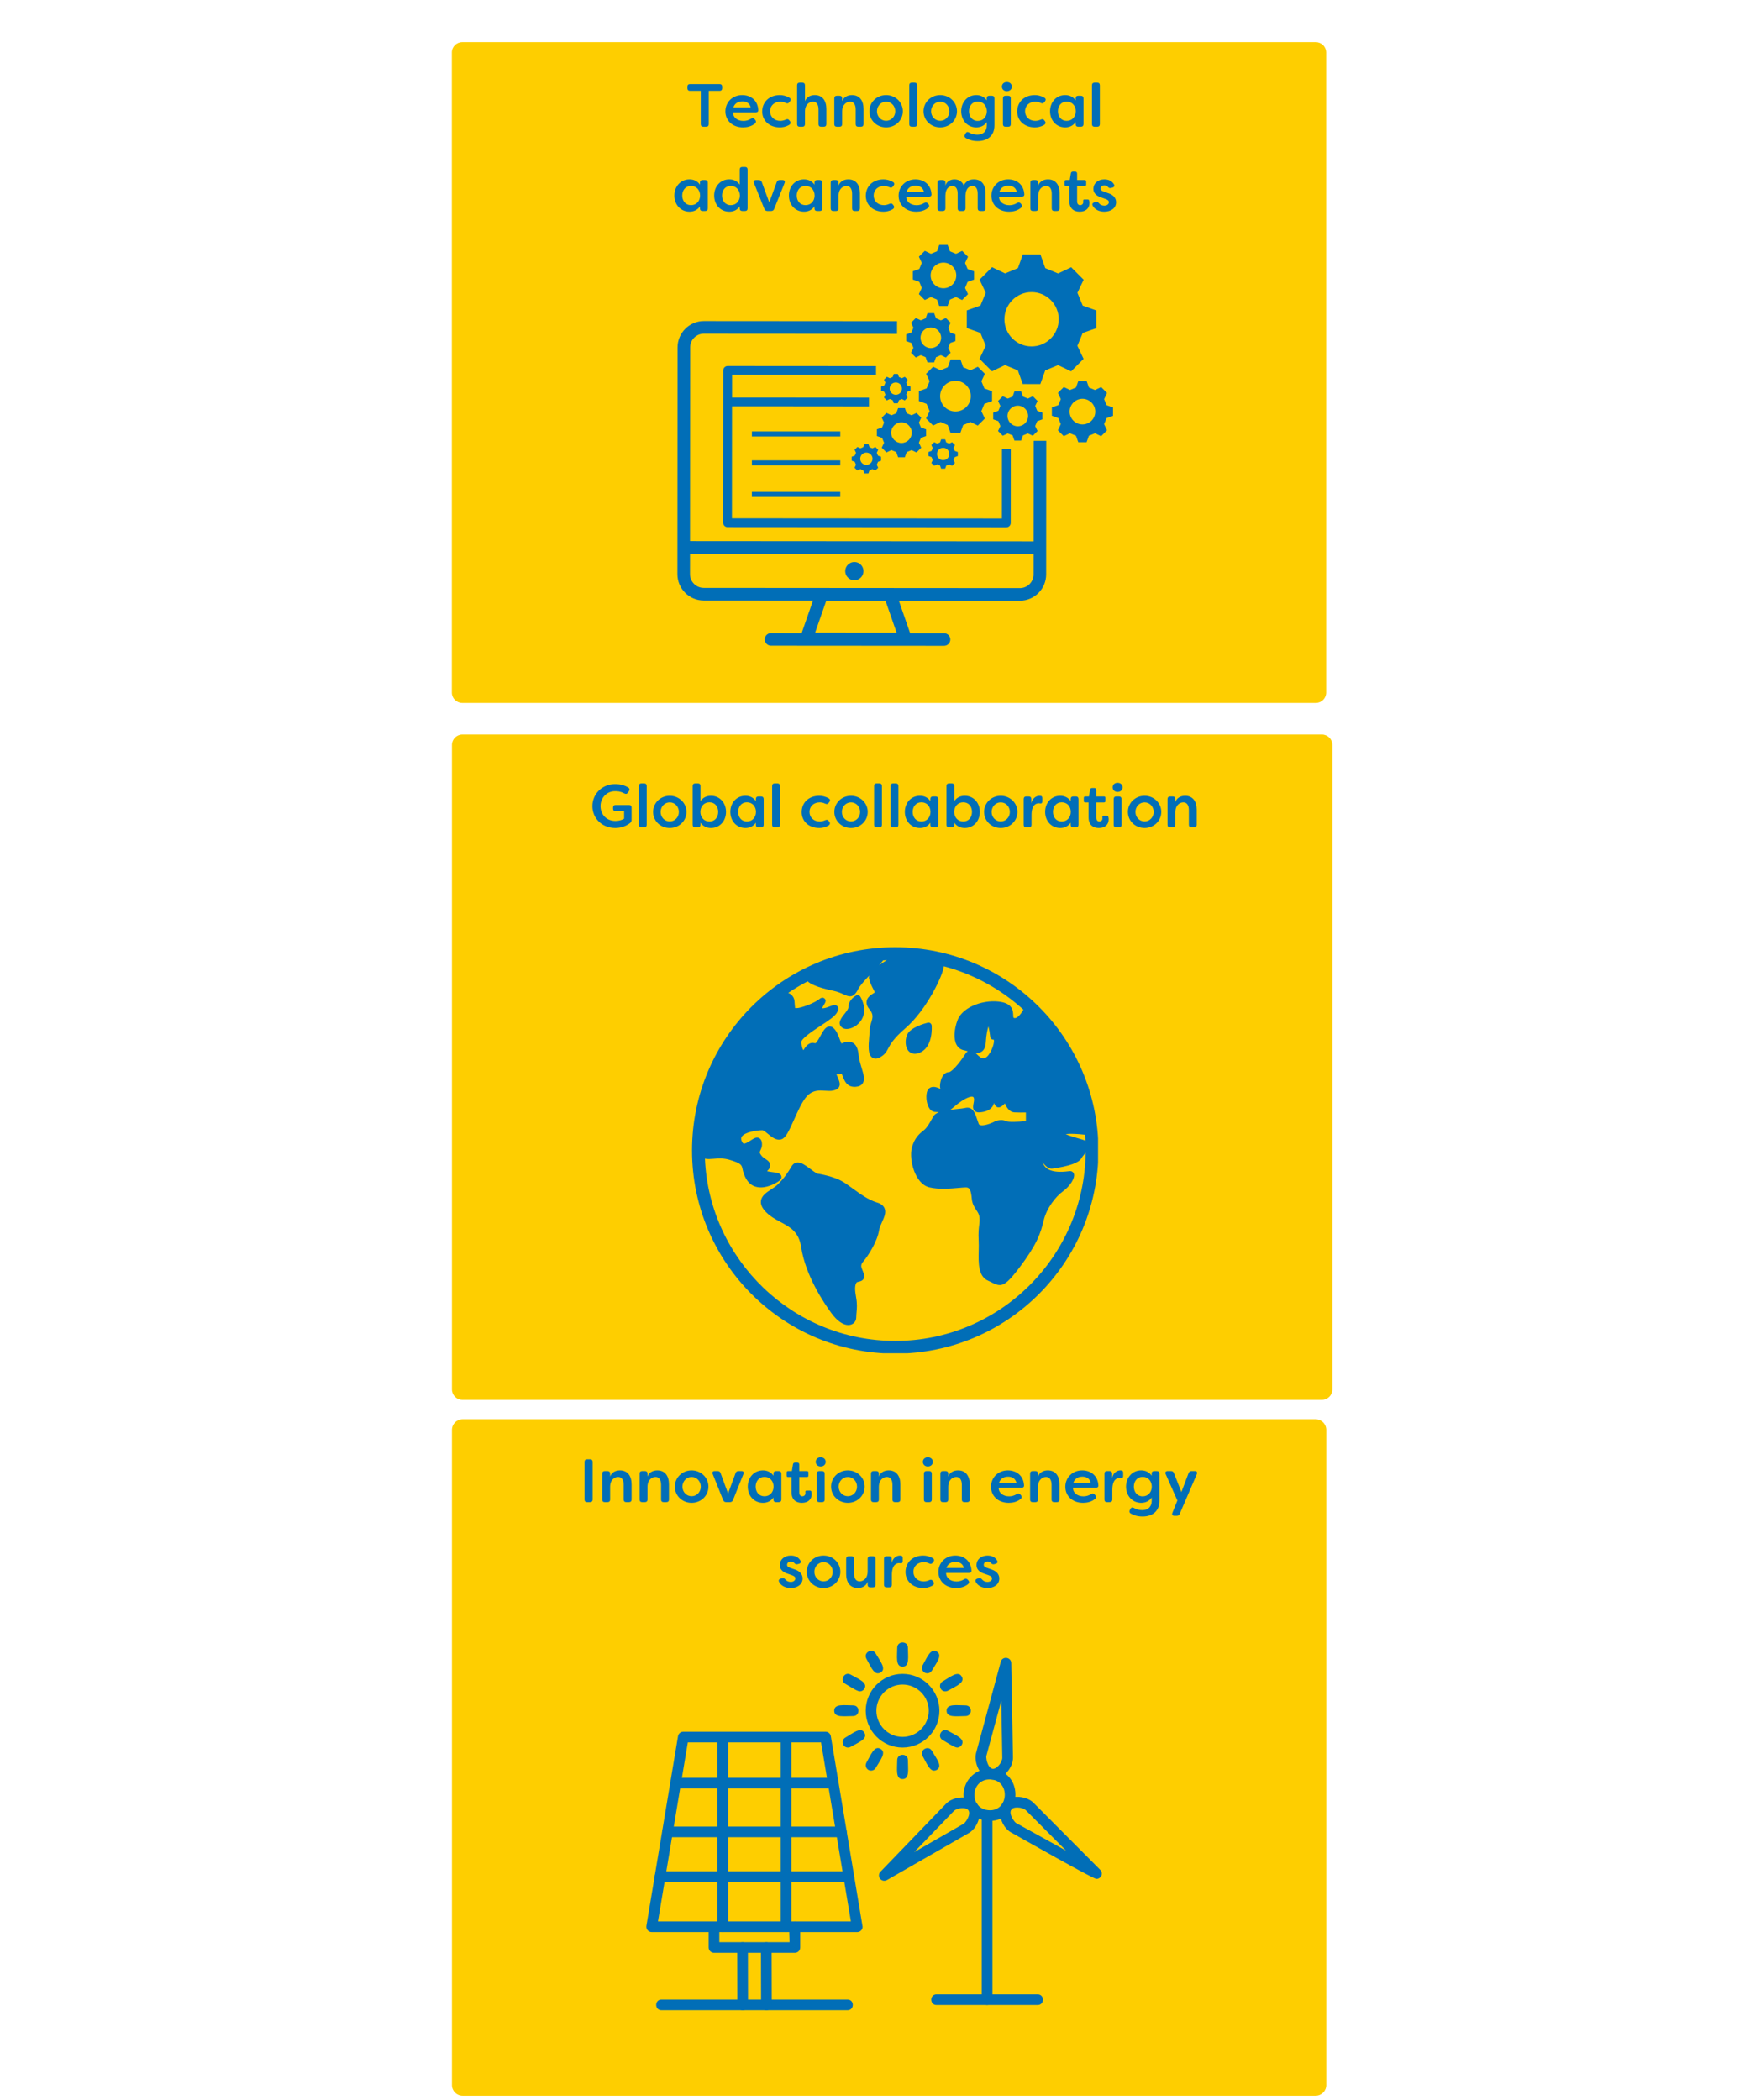 <?xml version="1.0" encoding="UTF-8"?>
<svg xmlns="http://www.w3.org/2000/svg" xmlns:xlink="http://www.w3.org/1999/xlink" width="1500" zoomAndPan="magnify" viewBox="0 0 1125 1350" height="1800" preserveAspectRatio="xMidYMid meet" version="1.0">
  <defs>
    <g></g>
    <clipPath id="b53fc834c9">
      <path d="M 292 28.434 L 851 28.434 L 851 450.523 L 292 450.523 Z M 292 28.434 " clip-rule="nonzero"></path>
    </clipPath>
    <clipPath id="aba5e858a9">
      <path d="M 845.883 450.184 L 297.129 450.184 C 294.406 450.184 292.16 447.938 292.16 445.215 L 292.16 33.742 C 292.16 31.02 294.406 28.773 297.129 28.773 L 845.816 28.773 C 848.539 28.773 850.781 31.02 850.781 33.742 L 850.781 445.148 C 850.852 447.938 848.605 450.184 845.883 450.184 Z M 845.883 450.184 " clip-rule="nonzero"></path>
    </clipPath>
    <clipPath id="d5058899d7">
      <path d="M 290.461 27.074 L 852.551 27.074 L 852.551 451.883 L 290.461 451.883 Z M 290.461 27.074 " clip-rule="nonzero"></path>
    </clipPath>
    <clipPath id="f929634b0c">
      <path d="M 845.883 30.27 C 847.789 30.27 849.355 31.836 849.355 33.742 L 849.355 445.215 C 849.355 447.121 847.789 448.684 845.883 448.684 L 297.129 448.684 C 295.223 448.684 293.66 447.121 293.66 445.215 L 293.66 33.742 C 293.66 31.836 295.223 30.27 297.129 30.27 L 845.883 30.27 M 845.883 27.074 L 297.129 27.074 C 293.453 27.074 290.461 30.066 290.461 33.742 L 290.461 445.215 C 290.461 448.891 293.453 451.883 297.129 451.883 L 845.883 451.883 C 849.559 451.883 852.551 448.891 852.551 445.215 L 852.551 33.742 C 852.551 30.066 849.559 27.074 845.883 27.074 Z M 845.883 27.074 " clip-rule="nonzero"></path>
    </clipPath>
    <clipPath id="ec74d7d7b7">
      <path d="M 292 914 L 851 914 L 851 1345.859 L 292 1345.859 Z M 292 914 " clip-rule="nonzero"></path>
    </clipPath>
    <clipPath id="adcec573c1">
      <path d="M 845.766 1345.508 L 297.379 1345.508 C 294.582 1345.508 292.273 1343.203 292.273 1340.406 L 292.273 919.219 C 292.273 916.422 294.582 914.117 297.379 914.117 L 845.695 914.117 C 848.492 914.117 850.801 916.422 850.801 919.219 L 850.801 1340.336 C 850.871 1343.203 848.562 1345.508 845.766 1345.508 Z M 845.766 1345.508 " clip-rule="nonzero"></path>
    </clipPath>
    <clipPath id="7b09110e89">
      <path d="M 290.527 912.367 L 852.617 912.367 L 852.617 1347.258 L 290.527 1347.258 Z M 290.527 912.367 " clip-rule="nonzero"></path>
    </clipPath>
    <clipPath id="9908216dee">
      <path d="M 845.766 915.656 C 847.723 915.656 849.332 917.262 849.332 919.219 L 849.332 1340.406 C 849.332 1342.363 847.723 1343.973 845.766 1343.973 L 297.379 1343.973 C 295.422 1343.973 293.812 1342.363 293.812 1340.406 L 293.812 919.219 C 293.812 917.262 295.422 915.656 297.379 915.656 L 845.766 915.656 M 845.766 912.367 L 297.379 912.367 C 293.602 912.367 290.527 915.445 290.527 919.219 L 290.527 1340.406 C 290.527 1344.18 293.602 1347.258 297.379 1347.258 L 845.766 1347.258 C 849.543 1347.258 852.617 1344.18 852.617 1340.406 L 852.617 919.219 C 852.617 915.445 849.543 912.367 845.766 912.367 Z M 845.766 912.367 " clip-rule="nonzero"></path>
    </clipPath>
    <clipPath id="dc5f5e6023">
      <path d="M 292 473.535 L 855 473.535 L 855 898.539 L 292 898.539 Z M 292 473.535 " clip-rule="nonzero"></path>
    </clipPath>
    <clipPath id="f86a5ceed6">
      <path d="M 849.82 898.191 L 297.242 898.191 C 294.5 898.191 292.238 895.93 292.238 893.191 L 292.238 478.879 C 292.238 476.141 294.5 473.879 297.242 473.879 L 849.75 473.879 C 852.492 473.879 854.754 476.141 854.754 478.879 L 854.754 893.121 C 854.82 895.93 852.559 898.191 849.82 898.191 Z M 849.82 898.191 " clip-rule="nonzero"></path>
    </clipPath>
    <clipPath id="78b9376948">
      <path d="M 290.527 472.164 L 856.535 472.164 L 856.535 899.906 L 290.527 899.906 Z M 290.527 472.164 " clip-rule="nonzero"></path>
    </clipPath>
    <clipPath id="69a59f8b38">
      <path d="M 849.82 475.387 C 851.738 475.387 853.312 476.961 853.312 478.879 L 853.312 893.191 C 853.312 895.109 851.738 896.684 849.82 896.684 L 297.242 896.684 C 295.324 896.684 293.746 895.109 293.746 893.191 L 293.746 478.879 C 293.746 476.961 295.324 475.387 297.242 475.387 L 849.82 475.387 M 849.82 472.164 L 297.242 472.164 C 293.543 472.164 290.527 475.18 290.527 478.879 L 290.527 893.191 C 290.527 896.891 293.543 899.906 297.242 899.906 L 849.82 899.906 C 853.52 899.906 856.535 896.891 856.535 893.191 L 856.535 478.879 C 856.535 475.18 853.52 472.164 849.82 472.164 Z M 849.82 472.164 " clip-rule="nonzero"></path>
    </clipPath>
    <clipPath id="0b00f0f6a4">
      <path d="M 586 157.398 L 627 157.398 L 627 197 L 586 197 Z M 586 157.398 " clip-rule="nonzero"></path>
    </clipPath>
    <clipPath id="790c953594">
      <path d="M 676 244 L 715.91 244 L 715.91 285 L 676 285 Z M 676 244 " clip-rule="nonzero"></path>
    </clipPath>
    <clipPath id="7f4b6180a8">
      <path d="M 435.41 206 L 673 206 L 673 415.398 L 435.41 415.398 Z M 435.41 206 " clip-rule="nonzero"></path>
    </clipPath>
    <clipPath id="44c4921bcd">
      <path d="M 444.879 608.941 L 705.879 608.941 L 705.879 869.941 L 444.879 869.941 Z M 444.879 608.941 " clip-rule="nonzero"></path>
    </clipPath>
    <clipPath id="8bb866abcf">
      <path d="M 421 1285 L 549 1285 L 549 1292.477 L 421 1292.477 Z M 421 1285 " clip-rule="nonzero"></path>
    </clipPath>
    <clipPath id="7fea2e6370">
      <path d="M 415.172 1113 L 555 1113 L 555 1243 L 415.172 1243 Z M 415.172 1113 " clip-rule="nonzero"></path>
    </clipPath>
    <clipPath id="dda513c25a">
      <path d="M 473 1248 L 497 1248 L 497 1292.477 L 473 1292.477 Z M 473 1248 " clip-rule="nonzero"></path>
    </clipPath>
  </defs>
  <rect x="-112.5" width="1350" fill="#ffffff" y="-135" height="1620" fill-opacity="1"></rect>
  <rect x="-112.5" width="1350" fill="#ffffff" y="-135" height="1620" fill-opacity="1"></rect>
  <g clip-path="url(#b53fc834c9)">
    <g clip-path="url(#aba5e858a9)">
      <path fill="#fece00" d="M 290.461 27.074 L 852.551 27.074 L 852.551 451.883 L 290.461 451.883 Z M 290.461 27.074 " fill-opacity="1" fill-rule="nonzero"></path>
    </g>
  </g>
  <g clip-path="url(#d5058899d7)">
    <g clip-path="url(#f929634b0c)">
      <path fill="#fece00" d="M 290.461 27.074 L 852.551 27.074 L 852.551 451.883 L 290.461 451.883 Z M 290.461 27.074 " fill-opacity="1" fill-rule="nonzero"></path>
    </g>
  </g>
  <g clip-path="url(#ec74d7d7b7)">
    <g clip-path="url(#adcec573c1)">
      <path fill="#fece00" d="M 290.527 912.367 L 852.617 912.367 L 852.617 1347.258 L 290.527 1347.258 Z M 290.527 912.367 " fill-opacity="1" fill-rule="nonzero"></path>
    </g>
  </g>
  <g clip-path="url(#7b09110e89)">
    <g clip-path="url(#9908216dee)">
      <path fill="#fece00" d="M 290.527 912.367 L 852.617 912.367 L 852.617 1347.258 L 290.527 1347.258 Z M 290.527 912.367 " fill-opacity="1" fill-rule="nonzero"></path>
    </g>
  </g>
  <g clip-path="url(#dc5f5e6023)">
    <g clip-path="url(#f86a5ceed6)">
      <path fill="#fece00" d="M 290.527 472.164 L 856.535 472.164 L 856.535 899.906 L 290.527 899.906 Z M 290.527 472.164 " fill-opacity="1" fill-rule="nonzero"></path>
    </g>
  </g>
  <g clip-path="url(#78b9376948)">
    <g clip-path="url(#69a59f8b38)">
      <path fill="#fece00" d="M 290.527 472.164 L 856.535 472.164 L 856.535 899.906 L 290.527 899.906 Z M 290.527 472.164 " fill-opacity="1" fill-rule="nonzero"></path>
    </g>
  </g>
  <path fill="#016eb7" d="M 630.281 196.438 L 621.516 199.547 C 621.516 205.203 621.516 205.219 621.508 210.887 L 630.266 214.012 C 631.625 217.305 632.316 218.973 633.684 222.266 L 629.684 230.66 C 633.684 234.668 633.699 234.676 637.699 238.684 L 646.102 234.691 C 649.395 236.062 651.055 236.75 654.348 238.117 L 657.457 246.883 C 663.113 246.883 663.129 246.883 668.797 246.891 L 671.922 238.133 C 675.215 236.773 676.883 236.086 680.18 234.719 L 688.574 238.715 C 692.578 234.719 692.586 234.699 696.594 230.703 L 692.602 222.301 C 693.973 219.004 694.66 217.348 696.027 214.051 L 704.793 210.941 C 704.793 205.285 704.793 205.27 704.801 199.602 L 696.043 196.484 C 694.684 193.191 693.996 191.523 692.629 188.23 L 696.625 179.836 C 692.629 175.828 692.613 175.82 688.613 171.812 L 680.211 175.805 C 676.914 174.438 675.258 173.75 671.961 172.379 L 668.855 163.613 C 663.195 163.613 663.18 163.613 657.512 163.605 L 654.387 172.363 C 651.094 173.723 649.426 174.41 646.133 175.781 L 637.738 171.781 C 633.73 175.781 633.723 175.797 629.715 179.797 L 633.707 188.195 C 632.34 191.484 631.645 193.145 630.281 196.438 Z M 663.164 187.785 C 672.805 187.793 680.617 195.613 680.605 205.254 C 680.598 214.895 672.781 222.703 663.141 222.695 C 653.5 222.688 645.688 214.879 645.695 205.238 C 645.703 195.594 653.523 187.777 663.164 187.785 Z M 663.164 187.785 " fill-opacity="1" fill-rule="nonzero"></path>
  <path fill="#016eb7" d="M 590.715 251.449 C 590.715 254.645 590.715 254.652 590.707 257.852 L 595.652 259.617 C 596.422 261.477 596.812 262.418 597.582 264.277 L 595.32 269.023 C 597.582 271.281 597.59 271.289 599.848 273.555 L 604.59 271.305 C 606.453 272.074 607.391 272.469 609.254 273.238 L 611.008 278.184 C 614.207 278.184 614.215 278.184 617.414 278.195 L 619.176 273.246 C 621.039 272.48 621.977 272.09 623.84 271.32 L 628.582 273.578 C 630.84 271.32 630.848 271.312 633.117 269.055 L 630.867 264.312 C 631.633 262.449 632.031 261.512 632.801 259.648 L 637.746 257.891 C 637.746 254.695 637.746 254.688 637.754 251.488 L 632.809 249.723 C 632.039 247.863 631.652 246.922 630.883 245.062 L 633.141 240.32 C 630.883 238.059 630.875 238.051 628.617 235.785 L 623.871 238.035 C 622.012 237.266 621.07 236.871 619.211 236.102 L 617.453 231.156 C 614.254 231.156 614.246 231.156 611.051 231.148 L 609.285 236.094 C 607.422 236.863 606.484 237.25 604.621 238.02 L 599.879 235.762 C 597.621 238.02 597.613 238.027 595.348 240.285 L 597.598 245.031 C 596.828 246.891 596.43 247.832 595.66 249.691 Z M 614.23 244.805 C 619.68 244.805 624.09 249.223 624.082 254.672 C 624.082 260.117 619.664 264.531 614.215 264.523 C 608.766 264.523 604.355 260.102 604.363 254.652 C 604.371 249.207 608.793 244.805 614.23 244.805 Z M 614.23 244.805 " fill-opacity="1" fill-rule="nonzero"></path>
  <path fill="#016eb7" d="M 563.711 275.992 C 563.711 278.137 563.711 278.145 563.711 280.297 L 567.039 281.48 C 567.559 282.734 567.816 283.367 568.336 284.613 L 566.82 287.801 C 568.344 289.324 568.344 289.324 569.863 290.844 L 573.055 289.332 C 574.301 289.852 574.934 290.109 576.188 290.637 L 577.367 293.961 C 579.512 293.961 579.52 293.961 581.676 293.961 L 582.855 290.637 C 584.109 290.117 584.742 289.859 585.988 289.34 L 589.18 290.852 C 590.699 289.332 590.699 289.332 592.223 287.809 L 590.707 284.621 C 591.227 283.375 591.484 282.742 592.012 281.488 L 595.34 280.305 C 595.34 278.16 595.34 278.152 595.34 276 L 592.012 274.816 C 591.492 273.562 591.234 272.934 590.715 271.684 L 592.23 268.496 C 590.707 266.973 590.707 266.973 589.188 265.453 L 585.996 266.965 C 584.75 266.449 584.117 266.188 582.863 265.664 L 581.684 262.336 C 579.539 262.336 579.531 262.336 577.375 262.336 L 576.195 265.664 C 574.941 266.18 574.309 266.441 573.062 266.957 L 569.871 265.445 C 568.352 266.965 568.352 266.965 566.828 268.488 L 568.344 271.676 C 567.824 272.922 567.566 273.555 567.039 274.809 Z M 579.52 271.531 C 583.18 271.531 586.145 274.504 586.145 278.16 C 586.145 281.82 583.172 284.781 579.512 284.781 C 575.855 284.781 572.891 281.812 572.891 278.152 C 572.891 274.484 575.863 271.523 579.52 271.531 Z M 579.52 271.531 " fill-opacity="1" fill-rule="nonzero"></path>
  <path fill="#016eb7" d="M 670.109 269.582 C 670.109 267.438 670.109 267.426 670.109 265.273 L 666.781 264.094 C 666.262 262.836 666.004 262.207 665.488 260.961 L 667 257.77 C 665.477 256.25 665.477 256.25 663.957 254.727 L 660.766 256.242 C 659.52 255.723 658.891 255.465 657.633 254.938 L 656.453 251.609 C 654.309 251.609 654.301 251.609 652.145 251.609 L 650.965 254.938 C 649.711 255.457 649.078 255.715 647.832 256.234 L 644.645 254.719 C 643.121 256.242 643.121 256.242 641.598 257.762 L 643.113 260.953 C 642.594 262.199 642.336 262.828 641.809 264.086 L 638.484 265.266 C 638.484 267.41 638.484 267.418 638.484 269.574 L 641.809 270.754 C 642.328 272.008 642.586 272.641 643.105 273.887 L 641.59 277.078 C 643.113 278.598 643.113 278.598 644.633 280.121 L 647.824 278.605 C 649.07 279.125 649.703 279.383 650.957 279.91 L 652.137 283.238 C 654.285 283.238 654.293 283.238 656.445 283.238 L 657.625 279.91 C 658.883 279.391 659.512 279.133 660.758 278.613 L 663.949 280.129 C 665.469 278.605 665.469 278.605 666.992 277.086 L 665.477 273.895 C 665.996 272.648 666.254 272.016 666.781 270.762 Z M 654.301 274.039 C 650.641 274.039 647.68 271.07 647.68 267.41 C 647.68 263.754 650.648 260.789 654.309 260.789 C 657.965 260.789 660.93 263.762 660.93 267.418 C 660.93 271.078 657.957 274.039 654.301 274.039 Z M 654.301 274.039 " fill-opacity="1" fill-rule="nonzero"></path>
  <path fill="#016eb7" d="M 587.188 223.594 L 585.672 226.785 C 587.195 228.305 587.195 228.305 588.719 229.828 L 591.906 228.312 C 593.152 228.832 593.785 229.09 595.039 229.617 L 596.219 232.945 C 598.367 232.945 598.375 232.945 600.527 232.945 L 601.707 229.617 C 602.965 229.098 603.594 228.84 604.84 228.324 L 608.031 229.836 C 609.551 228.312 609.551 228.312 611.074 226.793 L 609.562 223.602 C 610.078 222.355 610.336 221.727 610.863 220.469 L 614.191 219.289 C 614.191 217.145 614.191 217.137 614.191 214.98 L 610.863 213.801 C 610.348 212.547 610.086 211.914 609.57 210.668 L 611.082 207.48 C 609.562 205.957 609.562 205.957 608.039 204.434 L 604.848 205.949 C 603.602 205.43 602.973 205.172 601.719 204.645 L 600.535 201.32 C 598.391 201.32 598.383 201.32 596.23 201.32 L 595.047 204.645 C 593.793 205.164 593.16 205.422 591.914 205.941 L 588.727 204.426 C 587.203 205.949 587.203 205.949 585.68 207.469 L 587.195 210.66 C 586.676 211.906 586.418 212.539 585.891 213.793 L 582.566 214.973 C 582.566 217.121 582.566 217.129 582.566 219.281 L 585.891 220.461 C 586.41 221.719 586.668 222.348 587.188 223.594 Z M 598.383 210.516 C 602.039 210.516 605.004 213.484 605.004 217.145 C 605.004 220.801 602.031 223.766 598.375 223.766 C 594.715 223.766 591.754 220.793 591.754 217.137 C 591.754 213.477 594.723 210.508 598.383 210.516 Z M 598.383 210.516 " fill-opacity="1" fill-rule="nonzero"></path>
  <g clip-path="url(#0b00f0f6a4)">
    <path fill="#016eb7" d="M 592.586 185.09 L 590.699 189.055 C 592.586 190.949 592.594 190.949 594.48 192.844 L 598.445 190.965 C 600 191.613 600.785 191.938 602.34 192.586 L 603.805 196.723 C 606.477 196.723 606.484 196.723 609.156 196.723 L 610.629 192.586 C 612.184 191.945 612.969 191.613 614.523 190.973 L 618.488 192.859 C 620.383 190.973 620.383 190.965 622.277 189.078 L 620.398 185.113 C 621.047 183.559 621.371 182.773 622.02 181.219 L 626.156 179.754 C 626.156 177.082 626.156 177.074 626.156 174.402 L 622.02 172.93 C 621.379 171.375 621.047 170.59 620.406 169.039 L 622.293 165.07 C 620.406 163.176 620.398 163.176 618.512 161.281 L 614.547 163.16 C 612.992 162.512 612.207 162.188 610.652 161.543 L 609.188 157.398 C 606.516 157.398 606.508 157.398 603.836 157.398 L 602.363 161.535 C 600.809 162.172 600.023 162.504 598.473 163.145 L 594.504 161.258 C 592.609 163.145 592.609 163.152 590.715 165.039 L 592.594 169.004 C 591.945 170.559 591.621 171.344 590.977 172.898 L 586.84 174.363 C 586.84 177.035 586.84 177.043 586.84 179.715 L 590.977 181.195 C 591.621 182.75 591.945 183.535 592.586 185.09 Z M 606.508 168.82 C 611.059 168.82 614.75 172.52 614.75 177.066 C 614.75 181.617 611.051 185.309 606.5 185.309 C 601.953 185.309 598.262 181.609 598.262 177.059 C 598.262 172.5 601.953 168.812 606.508 168.82 Z M 606.508 168.82 " fill-opacity="1" fill-rule="nonzero"></path>
  </g>
  <g clip-path="url(#790c953594)">
    <path fill="#016eb7" d="M 715.52 267.305 C 715.52 264.637 715.52 264.625 715.52 261.957 L 711.383 260.48 C 710.742 258.93 710.41 258.145 709.773 256.59 L 711.656 252.621 C 709.773 250.727 709.766 250.727 707.879 248.836 L 703.91 250.711 C 702.359 250.066 701.574 249.742 700.02 249.094 L 698.555 244.957 C 695.883 244.957 695.875 244.957 693.203 244.957 L 691.73 249.094 C 690.176 249.734 689.391 250.066 687.836 250.703 L 683.871 248.816 C 681.977 250.703 681.977 250.711 680.082 252.598 L 681.969 256.566 C 681.32 258.117 680.996 258.902 680.348 260.457 L 676.211 261.922 C 676.211 264.594 676.211 264.602 676.211 267.273 L 680.348 268.746 C 680.988 270.301 681.32 271.086 681.957 272.641 L 680.074 276.605 C 681.957 278.5 681.969 278.5 683.852 280.395 L 687.82 278.516 C 689.375 279.164 690.16 279.488 691.715 280.137 L 693.18 284.273 C 695.848 284.273 695.859 284.273 698.527 284.273 L 700 280.137 C 701.555 279.496 702.34 279.164 703.895 278.523 L 707.863 280.41 C 709.758 278.523 709.758 278.516 711.648 276.633 L 709.766 272.664 C 710.41 271.109 710.734 270.324 711.383 268.77 Z M 695.859 272.859 C 691.309 272.859 687.617 269.16 687.617 264.609 C 687.617 260.062 691.316 256.371 695.867 256.371 C 700.414 256.371 704.105 260.07 704.105 264.617 C 704.105 269.168 700.414 272.867 695.859 272.859 Z M 695.859 272.859 " fill-opacity="1" fill-rule="nonzero"></path>
  </g>
  <path fill="#016eb7" d="M 562.734 287.324 L 560.832 288.23 C 560.086 287.922 559.707 287.762 558.961 287.453 L 558.258 285.461 C 556.969 285.461 556.969 285.461 555.684 285.461 L 554.977 287.445 C 554.234 287.754 553.852 287.906 553.109 288.223 L 551.207 287.316 C 550.301 288.223 550.293 288.223 549.387 289.137 L 550.293 291.039 C 549.984 291.785 549.82 292.164 549.516 292.91 L 547.523 293.613 C 547.523 294.902 547.523 294.902 547.523 296.188 L 549.508 296.891 C 549.812 297.637 549.969 298.016 550.285 298.762 L 549.367 300.672 C 550.277 301.578 550.277 301.586 551.191 302.492 L 553.094 301.586 C 553.836 301.895 554.219 302.055 554.961 302.363 L 555.668 304.355 C 556.953 304.355 556.953 304.355 558.242 304.355 L 558.945 302.371 C 559.691 302.066 560.07 301.91 560.816 301.594 L 562.719 302.5 C 563.625 301.594 563.633 301.594 564.539 300.68 L 563.633 298.777 C 563.938 298.035 564.102 297.652 564.41 296.906 L 566.398 296.203 C 566.398 294.918 566.398 294.918 566.398 293.629 L 564.418 292.926 C 564.109 292.18 563.957 291.801 563.641 291.055 L 564.547 289.152 C 563.641 288.23 563.641 288.23 562.734 287.324 Z M 556.953 298.867 C 554.77 298.867 552.996 297.094 552.996 294.902 C 552.996 292.707 554.77 290.941 556.961 290.941 C 559.148 290.941 560.918 292.715 560.918 294.91 C 560.918 297.094 559.141 298.867 556.953 298.867 Z M 556.953 298.867 " fill-opacity="1" fill-rule="nonzero"></path>
  <path fill="#016eb7" d="M 615.746 293.152 C 615.746 291.863 615.746 291.863 615.746 290.578 L 613.762 289.875 C 613.453 289.129 613.301 288.75 612.984 288.004 L 613.891 286.102 C 612.984 285.195 612.984 285.188 612.07 284.281 L 610.168 285.188 C 609.422 284.879 609.043 284.719 608.297 284.41 L 607.594 282.418 C 606.305 282.418 606.305 282.418 605.02 282.418 L 604.316 284.402 C 603.57 284.711 603.191 284.863 602.445 285.18 L 600.543 284.273 C 599.637 285.18 599.629 285.18 598.723 286.094 L 599.629 287.996 C 599.32 288.742 599.16 289.121 598.852 289.867 L 596.859 290.57 C 596.859 291.855 596.859 291.855 596.859 293.145 L 598.844 293.848 C 599.152 294.594 599.305 294.973 599.621 295.719 L 598.715 297.621 C 599.621 298.527 599.621 298.535 600.535 299.441 L 602.438 298.535 C 603.184 298.844 603.562 299.004 604.309 299.312 L 605.012 301.305 C 606.297 301.305 606.297 301.305 607.586 301.305 L 608.289 299.32 C 609.035 299.012 609.414 298.859 610.16 298.543 L 612.062 299.449 C 612.969 298.543 612.977 298.543 613.883 297.629 L 612.977 295.727 C 613.285 294.98 613.445 294.602 613.754 293.855 Z M 606.297 295.816 C 604.113 295.816 602.34 294.043 602.34 291.848 C 602.34 289.656 604.113 287.891 606.305 287.891 C 608.492 287.891 610.266 289.664 610.266 291.855 C 610.266 294.051 608.484 295.816 606.297 295.816 Z M 606.297 295.816 " fill-opacity="1" fill-rule="nonzero"></path>
  <path fill="#016eb7" d="M 573.887 242.359 C 573.145 242.664 572.762 242.82 572.02 243.137 L 570.117 242.23 C 569.207 243.137 569.199 243.137 568.293 244.051 L 569.199 245.953 C 568.895 246.695 568.73 247.078 568.422 247.824 L 566.434 248.527 C 566.434 249.812 566.434 249.812 566.434 251.102 L 568.414 251.805 C 568.723 252.551 568.875 252.93 569.191 253.676 L 568.285 255.578 C 569.191 256.484 569.191 256.492 570.105 257.398 L 572.008 256.492 C 572.754 256.801 573.133 256.961 573.879 257.27 L 574.582 259.262 C 575.871 259.262 575.871 259.262 577.156 259.262 L 577.863 257.277 C 578.605 256.969 578.988 256.816 579.73 256.5 L 581.633 257.406 C 582.539 256.5 582.547 256.5 583.457 255.586 L 582.547 253.684 C 582.855 252.938 583.02 252.559 583.324 251.812 L 585.316 251.109 C 585.316 249.82 585.316 249.82 585.316 248.535 L 583.332 247.832 C 583.027 247.086 582.871 246.707 582.559 245.961 L 583.465 244.059 C 582.559 243.152 582.559 243.145 581.641 242.238 L 579.738 243.145 C 578.996 242.836 578.613 242.676 577.871 242.367 L 577.164 240.375 C 575.879 240.375 575.879 240.375 574.59 240.375 Z M 579.836 249.82 C 579.836 252.008 578.062 253.781 575.871 253.781 C 573.684 253.781 571.914 252.008 571.914 249.812 C 571.914 247.621 573.684 245.855 575.879 245.855 C 578.062 245.863 579.836 247.637 579.836 249.82 Z M 579.836 249.82 " fill-opacity="1" fill-rule="nonzero"></path>
  <path fill="#016eb7" d="M 553.125 235.348 L 467.781 235.293 C 466.223 235.293 464.949 236.555 464.949 238.125 L 464.879 336.031 C 464.879 337.594 466.141 338.863 467.711 338.863 L 646.926 338.992 C 648.488 338.992 649.758 337.73 649.758 336.16 L 649.789 288.57 L 644.125 288.57 L 644.117 289.77 L 644.086 333.324 L 470.535 333.203 L 470.582 261.227 L 541.664 261.277 L 541.664 261.293 L 558.621 261.301 L 558.621 255.633 L 552.016 255.625 C 552.016 255.617 552.023 255.609 552.023 255.609 L 470.609 255.562 L 470.617 240.965 L 558.312 241.031 C 558.312 241.023 558.32 241.016 558.32 241.016 L 563.16 241.016 L 563.16 235.348 Z M 553.125 235.348 " fill-opacity="1" fill-rule="nonzero"></path>
  <g clip-path="url(#7f4b6180a8)">
    <path fill="#016eb7" d="M 664.5 284.145 L 664.449 348.02 L 443.578 347.863 L 443.668 223.312 C 443.668 218.445 447.629 214.496 452.492 214.504 L 570.875 214.586 L 570.875 214.633 L 576.664 214.641 L 576.672 206.5 L 452.5 206.41 C 443.176 206.402 435.582 213.988 435.574 223.312 L 435.477 369.105 C 435.469 378.43 443.055 386.023 452.379 386.031 L 522.641 386.078 L 515.34 407.004 L 495.66 406.988 C 493.426 406.988 491.613 408.801 491.613 411.035 C 491.613 413.27 493.426 415.082 495.66 415.082 L 606.863 415.164 C 609.098 415.164 610.914 413.348 610.914 411.117 C 610.914 408.883 609.098 407.066 606.863 407.066 L 585.09 407.051 L 577.812 386.121 L 655.609 386.176 C 664.938 386.184 672.527 378.598 672.535 369.273 L 672.594 283.391 L 664.531 283.383 Z M 576.398 406.719 L 524.016 406.68 L 531.188 386.129 L 569.25 386.152 Z M 664.434 369.266 C 664.434 374.133 660.477 378.082 655.609 378.074 L 452.379 377.926 C 447.516 377.926 443.562 373.969 443.57 369.105 L 443.578 355.949 L 664.449 356.105 Z M 664.434 369.266 " fill-opacity="1" fill-rule="nonzero"></path>
  </g>
  <path fill="#016eb7" d="M 483.363 277.352 L 540.18 277.352 L 540.18 280.59 L 483.363 280.59 Z M 483.363 277.352 " fill-opacity="1" fill-rule="nonzero"></path>
  <path fill="#016eb7" d="M 483.355 295.961 L 540.172 295.961 L 540.172 299.199 L 483.355 299.199 Z M 483.355 295.961 " fill-opacity="1" fill-rule="nonzero"></path>
  <path fill="#016eb7" d="M 483.34 316.199 L 540.156 316.199 L 540.156 319.434 L 483.34 319.434 Z M 483.34 316.199 " fill-opacity="1" fill-rule="nonzero"></path>
  <path fill="#016eb7" d="M 555.102 367.16 C 555.102 367.547 555.062 367.93 554.988 368.305 C 554.91 368.684 554.801 369.051 554.652 369.406 C 554.504 369.762 554.324 370.102 554.109 370.422 C 553.898 370.742 553.652 371.039 553.383 371.312 C 553.109 371.582 552.812 371.828 552.492 372.043 C 552.172 372.254 551.832 372.438 551.477 372.582 C 551.121 372.73 550.754 372.844 550.375 372.918 C 550 372.992 549.617 373.031 549.23 373.031 C 548.848 373.031 548.465 372.992 548.086 372.918 C 547.707 372.844 547.34 372.73 546.984 372.582 C 546.629 372.438 546.293 372.254 545.973 372.043 C 545.648 371.828 545.355 371.582 545.082 371.312 C 544.809 371.039 544.566 370.742 544.352 370.422 C 544.137 370.102 543.957 369.762 543.809 369.406 C 543.66 369.051 543.551 368.684 543.477 368.305 C 543.398 367.93 543.363 367.547 543.363 367.16 C 543.363 366.777 543.398 366.395 543.477 366.016 C 543.551 365.637 543.66 365.273 543.809 364.914 C 543.957 364.559 544.137 364.223 544.352 363.902 C 544.566 363.582 544.809 363.285 545.082 363.012 C 545.355 362.738 545.648 362.496 545.973 362.281 C 546.293 362.066 546.629 361.887 546.984 361.738 C 547.34 361.594 547.707 361.48 548.086 361.406 C 548.465 361.332 548.848 361.293 549.23 361.293 C 549.617 361.293 550 361.332 550.375 361.406 C 550.754 361.48 551.121 361.594 551.477 361.738 C 551.832 361.887 552.172 362.066 552.492 362.281 C 552.812 362.496 553.109 362.738 553.383 363.012 C 553.652 363.285 553.898 363.582 554.109 363.902 C 554.324 364.223 554.504 364.559 554.652 364.914 C 554.801 365.273 554.91 365.637 554.988 366.016 C 555.062 366.395 555.102 366.777 555.102 367.16 Z M 555.102 367.16 " fill-opacity="1" fill-rule="nonzero"></path>
  <g clip-path="url(#44c4921bcd)">
    <path fill="#016eb7" d="M 575.496 608.941 C 503.355 608.941 444.879 667.422 444.879 739.559 C 444.879 811.695 503.355 870.176 575.496 870.176 C 647.633 870.176 706.113 811.695 706.113 739.559 C 706.113 667.422 647.633 608.941 575.496 608.941 Z M 626.371 713.945 C 627.105 714.789 628.203 715.176 629.684 715.086 C 633.309 714.871 636.07 713.738 637.672 711.809 C 638.336 711.008 638.781 710.09 638.996 709.086 C 639.75 710.871 640.539 711.883 641.965 711.883 C 642.441 711.883 643.664 711.883 646.012 709.316 C 647.078 711.977 648.969 714.926 652.141 715.094 C 654.594 715.23 657.559 715.199 659.516 715.156 L 659.516 720.734 C 654.086 721.258 648.121 721.406 646.793 720.746 C 642.883 718.793 638.617 721.375 638.609 721.391 C 636.68 722.34 632.008 724.039 629.918 723.219 C 629.531 723.07 629.312 722.855 629.168 722.484 C 628.773 721.461 628.441 720.445 628.125 719.488 C 627.023 716.141 625.684 712.066 621.934 712.066 C 621.461 712.066 620.953 712.129 620.406 712.266 C 619.379 712.523 617.387 712.73 615.273 712.945 C 613.699 713.109 612.211 713.27 610.828 713.449 C 611.508 713.031 612.219 712.504 612.945 711.855 C 617.684 707.648 622.648 704.828 624.949 704.98 C 625.414 705.012 625.598 705.156 625.719 705.293 C 626.406 706.098 626.215 707.414 625.867 709.184 C 625.551 710.785 625.195 712.598 626.371 713.945 Z M 627.137 676.945 C 628.57 677.051 629.945 676.836 631.129 676.012 C 632.691 674.918 633.535 673.039 633.711 670.273 C 634.062 664.684 634.844 661.469 635.426 659.836 C 635.871 661.488 636.324 664.023 636.574 666.477 C 636.688 667.535 637.527 668.387 638.582 668.309 C 638.582 668.309 638.746 668.32 638.816 668.41 C 638.949 668.57 639.062 669.051 638.957 669.895 C 638.5 673.578 635.391 680.383 632.164 680.383 C 630.715 680.383 629.383 679.094 628.094 677.848 C 627.781 677.543 627.465 677.234 627.137 676.945 Z M 567.73 617.379 C 568.52 617.328 569.305 617.277 570.094 617.242 C 568.324 618.293 566.648 619.367 565.148 620.441 C 566.219 619.266 567.062 618.266 567.73 617.379 Z M 697.496 729.469 C 697.605 730.746 697.727 732.023 697.789 733.316 C 697.555 733.195 697.305 733.078 697.02 732.98 C 695.93 732.594 694.492 732.18 692.941 731.738 C 690.855 731.145 686.992 730.047 685.098 729.059 C 687.52 728.707 692.566 728.848 697.496 729.469 Z M 676.539 751.238 C 687.496 749.676 693.781 747.418 695.223 744.535 C 695.547 743.887 696.297 742.984 697.023 742.117 C 697.324 741.754 697.621 741.391 697.91 741.027 C 697.121 807.871 642.523 862.012 575.496 862.012 C 509.75 862.012 455.957 809.926 453.176 744.855 C 454.863 745.246 456.754 745.09 458.707 744.93 C 461.656 744.684 464.996 744.406 468.953 745.578 C 476.559 747.832 476.793 748.914 477.359 751.539 C 477.715 753.199 478.207 755.469 480.047 758.414 C 481.676 761.02 484.09 762.664 487.02 763.16 C 487.703 763.277 488.391 763.332 489.078 763.332 C 494.391 763.332 499.602 760.184 501.176 758.926 C 502.547 757.832 502.469 756.66 502.301 756.062 C 501.773 754.168 499.695 753.898 496.547 753.488 C 495.43 753.344 494.133 753.176 493.078 752.906 C 494.008 752.031 495.086 750.867 495.086 749.219 C 495.086 747 493.469 745.953 492.168 745.113 C 491.102 744.426 489.895 743.645 488.895 742.051 C 488.168 740.887 488.297 740.621 488.836 739.508 C 489.402 738.348 490.254 736.59 489.648 733.875 C 489.309 732.348 488.363 731.754 487.828 731.535 C 486.109 730.836 484.434 731.922 482.496 733.188 C 481.117 734.086 479.031 735.43 478.027 735.129 C 477.461 734.953 477.023 734.059 476.809 733.543 C 476.176 732.008 476.547 731.168 476.879 730.668 C 478.816 727.77 486.449 726.57 490.105 726.57 C 490.867 726.57 492.527 727.949 493.734 728.957 C 496.199 731.008 499.262 733.559 502.578 732.312 C 505.176 731.34 507.082 727.316 510.496 719.699 C 513.078 713.938 516.004 707.406 518.984 704.43 C 522.766 700.648 526.664 700.914 530.441 701.176 C 532.266 701.301 533.996 701.422 535.617 701.062 C 536.984 700.758 538.656 700.215 539.438 698.688 C 540.371 696.875 539.566 694.988 538.352 692.129 C 538.141 691.633 537.91 691.098 537.672 690.516 C 538.559 690.629 539.562 690.582 540.656 690.254 C 540.82 690.207 540.914 690.195 540.926 690.188 C 541.219 690.434 541.664 691.582 541.93 692.273 C 542.906 694.797 544.504 699.031 550.004 698.656 C 552.117 698.516 553.645 697.789 554.543 696.492 C 556.191 694.109 555.199 690.812 553.938 686.641 C 553.129 683.965 552.215 680.93 551.902 677.797 C 551.523 674.035 550.367 671.625 548.363 670.426 C 545.703 668.832 542.719 670.07 540.934 670.809 C 540.926 670.812 540.922 670.812 540.914 670.816 C 540.609 670.164 540.234 669.164 539.938 668.367 C 538.875 665.512 537.676 662.277 535.426 660.578 C 534.602 659.953 533.625 659.723 532.672 659.922 C 530.477 660.391 529.09 662.918 527.477 665.844 C 526.641 667.367 524.902 670.531 524.062 670.695 C 520.078 669.367 517.711 673.062 516.5 675.137 C 515.891 674.34 515.438 673.309 515.164 669.977 C 514.973 667.684 523.117 662.332 527.496 659.457 C 532.309 656.293 536.465 653.559 537.902 651.16 C 538.488 650.188 539.574 648.375 538.355 646.93 C 537.145 645.504 535.469 646.168 533.523 646.93 C 532.121 647.48 530.059 648.285 528.551 648.148 C 528.793 647.352 529.617 646.027 529.922 645.535 C 530.48 644.637 531.418 643.129 530.07 641.922 C 528.719 640.707 527.266 641.84 526.566 642.387 C 523.281 644.969 514.918 648.07 512.148 648.07 C 511.652 648.07 511.336 648.059 511.133 648.039 C 511.043 647.539 510.977 646.59 510.91 645.664 C 510.867 645.059 510.82 644.363 510.754 643.578 C 510.609 641.828 509.812 640.336 508.449 639.27 C 507.934 638.867 507.355 638.547 506.742 638.285 C 510.738 635.562 514.918 633.094 519.238 630.848 C 520.77 632.359 524.66 634.602 535.734 636.934 C 538.719 637.559 540.758 638.504 542.398 639.262 C 543.902 639.953 545.227 640.48 546.469 640.48 C 548.309 640.48 549.957 639.324 551.695 635.848 C 552.773 633.695 555.73 630.402 558.809 627.148 C 558.586 627.793 558.52 628.418 558.652 629.012 C 559.234 631.629 560.402 633.922 561.34 635.762 C 561.703 636.477 562.164 637.387 562.391 637.98 C 562.145 638.148 561.828 638.348 561.57 638.508 C 559.879 639.566 557.559 641.012 557.141 643.641 C 556.871 645.348 557.512 647.145 559.051 648.977 C 561.707 652.145 560.984 654.441 560.07 657.352 C 559.59 658.879 559.094 660.457 559.094 662.203 C 559.094 663.059 558.965 664.449 558.832 665.918 C 558.188 672.93 557.953 678.039 560.809 679.934 C 561.301 680.262 561.988 680.551 562.875 680.551 C 563.617 680.551 564.5 680.348 565.527 679.797 C 568.848 678.023 569.836 676.156 570.977 673.992 C 572.391 671.324 574.324 667.668 582.066 660.984 C 595.82 649.105 606.273 626.738 606.75 621.164 C 626.074 626.27 643.547 635.98 657.902 649.062 C 656.199 652.074 653.945 654.797 652.125 654.469 C 651.453 654.348 651.43 654.34 651.344 652.551 C 651.227 649.941 651.023 645.574 643.824 644.16 C 633.555 642.141 618.973 646.793 615.562 655.816 C 613.211 662.035 612.977 668.121 614.961 671.699 C 615.984 673.547 617.562 674.73 619.52 675.125 C 620.344 675.289 621.238 675.551 622.184 675.828 C 621.602 676.172 621.086 676.707 620.637 677.426 C 616.512 684.027 611.598 689.172 610.121 689.195 C 607.555 689.195 605.508 691.469 604.641 695.281 C 604.293 696.797 604.082 698.59 604.531 699.895 C 604.504 699.922 604.484 699.945 604.461 699.973 C 602.887 699.168 600.402 698.238 598.398 699.016 C 597.145 699.5 596.258 700.562 595.898 702 C 595.004 705.574 595.82 710.469 597.727 712.906 C 598.961 714.488 600.355 714.82 601.305 714.82 C 601.852 714.82 602.398 714.879 602.957 714.938 C 603.16 714.961 603.371 714.984 603.59 715.004 C 601.91 715.641 600.688 716.48 600.023 717.641 L 599.145 719.199 C 597.562 722.023 595.93 724.941 594.152 726.359 L 593.781 726.656 C 591.336 728.598 587.645 731.527 586.09 738.266 C 584.426 745.473 588.055 760.988 597.391 763.273 C 603.477 764.762 610.938 764.113 616.387 763.637 C 618.23 763.48 619.824 763.34 620.918 763.332 C 623.098 763.328 624.176 764.449 624.742 770.734 C 625.043 774.016 626.41 776.066 627.621 777.875 C 628.645 779.414 629.457 780.629 629.641 782.504 C 629.844 784.508 629.68 785.883 629.469 787.625 C 629.203 789.844 628.871 792.609 629.148 797.59 C 629.262 799.617 629.211 801.824 629.16 804.164 C 628.988 811.852 628.793 820.562 635.277 823.34 C 636.242 823.754 637.062 824.18 637.797 824.555 C 639.668 825.52 641.18 826.125 642.66 826.125 C 645.891 826.125 648.988 823.242 655.344 814.867 C 666.695 799.91 669.023 792.656 670.895 784.727 C 672.816 776.562 678.688 769.211 683.332 765.836 C 687.945 762.484 691.234 757.223 690.375 754.578 C 690.031 753.523 689.102 752.844 688.008 752.844 C 687.789 752.844 687.344 752.887 686.727 752.957 C 683.477 753.34 673.582 754.512 670.762 748.367 C 670.547 747.902 670.332 747.441 670.105 746.977 C 672.129 749.777 674.227 751.562 676.539 751.238 Z M 676.539 751.238 " fill-opacity="1" fill-rule="nonzero"></path>
  </g>
  <path fill="#016eb7" d="M 563.672 772.996 C 558.352 771.434 552.898 767.473 548.09 763.977 C 545.766 762.289 543.566 760.695 541.598 759.531 C 536.074 756.273 527.203 754.727 525.121 754.398 C 523.621 753.449 522.203 752.402 520.832 751.387 C 517.746 749.105 515.309 747.305 512.887 747.305 C 511.734 747.305 510.113 747.723 508.926 749.719 C 506.633 753.574 504.199 757.391 499.668 761.73 C 498.664 762.691 497.238 763.621 495.855 764.52 C 492.742 766.555 489.52 768.656 489.156 772.129 C 488.918 774.438 490.035 776.793 492.578 779.336 C 495.387 782.141 498.695 783.914 501.895 785.637 C 508.145 788.992 513.543 791.895 515.035 801.699 C 517.805 819.988 529.578 837.527 534.512 844.219 C 538.117 849.113 541.973 851.809 545.355 851.809 C 546.789 851.809 548.09 851.305 549.02 850.391 C 549.934 849.492 550.438 848.262 550.438 846.922 C 550.438 845.938 550.531 844.906 550.629 843.812 C 550.863 841.219 551.129 838.281 550.406 834.32 C 549.434 828.969 549.48 826.418 550.586 824.57 C 550.777 824.25 551.211 824.121 552.086 823.934 C 553.059 823.719 554.395 823.426 555.141 822.152 C 555.656 821.273 555.715 820.211 555.316 818.91 C 555.078 818.129 554.781 817.395 554.488 816.684 C 553.543 814.359 553.07 813.191 554.914 811.043 C 558.406 806.977 564.059 797.773 565.109 790.934 C 565.371 789.238 566.223 787.363 567.043 785.551 C 568.418 782.523 569.84 779.387 568.57 776.621 C 567.793 774.922 566.188 773.738 563.672 772.996 Z M 563.672 772.996 " fill-opacity="1" fill-rule="nonzero"></path>
  <path fill="#016eb7" d="M 553.121 640.797 C 552.59 639.844 551.406 639.473 550.426 639.965 C 550.219 640.066 545.379 642.543 545.379 647.664 C 545.379 648.688 543.898 650.539 542.816 651.891 C 540.918 654.262 538.043 657.852 541.215 660.492 C 541.992 661.137 543.055 661.48 544.293 661.48 C 547.312 661.48 551.586 659.406 553.918 655.438 C 555.641 652.512 556.902 647.594 553.121 640.797 Z M 553.121 640.797 " fill-opacity="1" fill-rule="nonzero"></path>
  <path fill="#016eb7" d="M 591.93 676.418 C 599.934 672.418 598.977 659.805 598.93 659.27 C 598.879 658.676 598.574 658.129 598.086 657.781 C 597.602 657.434 596.984 657.316 596.406 657.457 C 594.617 657.898 585.578 660.336 583.312 664.863 C 581.988 667.512 581.672 671.953 583.434 674.801 C 584.484 676.504 586.141 677.441 588.102 677.441 C 589.281 677.441 590.57 677.098 591.93 676.418 Z M 591.93 676.418 " fill-opacity="1" fill-rule="nonzero"></path>
  <g clip-path="url(#8bb866abcf)">
    <path fill="#016eb7" d="M 544.844 1292.289 L 425.23 1292.289 C 420.711 1292.289 420.711 1285.43 425.23 1285.43 L 544.844 1285.43 C 549.359 1285.43 549.359 1292.289 544.844 1292.289 Z M 544.844 1292.289 " fill-opacity="1" fill-rule="evenodd"></path>
  </g>
  <g clip-path="url(#7fea2e6370)">
    <path fill="#016eb7" d="M 551.098 1242.059 L 418.934 1242.059 C 416.82 1242.059 415.195 1240.156 415.547 1238.062 L 435.871 1116.105 C 436.148 1114.453 437.578 1113.238 439.254 1113.238 L 530.723 1113.238 C 532.402 1113.238 533.832 1114.453 534.105 1116.105 L 554.527 1238.629 C 554.531 1240.52 552.992 1242.059 551.102 1242.059 Z M 422.98 1235.195 L 547 1235.195 L 527.82 1120.105 L 442.164 1120.105 Z M 422.98 1235.195 " fill-opacity="1" fill-rule="evenodd"></path>
  </g>
  <path fill="#016eb7" d="M 540.887 1181.082 L 429.094 1181.082 C 424.582 1181.082 424.578 1174.223 429.094 1174.223 L 540.887 1174.223 C 545.402 1174.223 545.406 1181.082 540.887 1181.082 Z M 540.887 1181.082 " fill-opacity="1" fill-rule="evenodd"></path>
  <path fill="#016eb7" d="M 464.664 1242.059 C 462.773 1242.059 461.234 1240.52 461.234 1238.629 L 461.234 1116.672 C 461.234 1112.156 468.098 1112.156 468.098 1116.672 L 468.098 1238.629 C 468.098 1240.52 466.562 1242.059 464.664 1242.059 Z M 464.664 1242.059 " fill-opacity="1" fill-rule="evenodd"></path>
  <path fill="#016eb7" d="M 505.316 1242.059 C 503.426 1242.059 501.887 1240.52 501.887 1238.629 L 501.887 1116.672 C 501.887 1112.156 508.75 1112.156 508.75 1116.672 L 508.75 1238.629 C 508.75 1240.52 507.215 1242.059 505.316 1242.059 Z M 505.316 1242.059 " fill-opacity="1" fill-rule="evenodd"></path>
  <g clip-path="url(#dda513c25a)">
    <path fill="#016eb7" d="M 492.699 1292.293 C 490.805 1292.293 489.27 1290.758 489.266 1288.867 L 489.184 1251.965 C 489.172 1247.445 496.035 1247.426 496.043 1251.953 L 496.129 1288.855 C 496.133 1290.75 494.594 1292.293 492.699 1292.293 Z M 477.453 1292.293 C 475.562 1292.293 474.027 1290.758 474.023 1288.867 L 473.938 1251.965 C 473.93 1247.445 480.789 1247.426 480.801 1251.953 L 480.883 1288.855 C 480.891 1290.75 479.348 1292.293 477.453 1292.293 Z M 477.453 1292.293 " fill-opacity="1" fill-rule="evenodd"></path>
  </g>
  <path fill="#016eb7" d="M 535.664 1149.711 L 434.32 1149.711 C 429.805 1149.711 429.805 1142.848 434.32 1142.848 L 535.664 1142.848 C 540.18 1142.848 540.18 1149.711 535.664 1149.711 Z M 535.664 1149.711 " fill-opacity="1" fill-rule="evenodd"></path>
  <path fill="#016eb7" d="M 545.555 1209.875 L 424.297 1209.875 C 419.777 1209.875 419.777 1203.016 424.297 1203.016 L 545.551 1203.016 C 550.066 1203.016 550.07 1209.875 545.555 1209.875 Z M 545.555 1209.875 " fill-opacity="1" fill-rule="evenodd"></path>
  <path fill="#016eb7" d="M 510.988 1255.395 L 458.996 1255.395 C 457.102 1255.395 455.566 1253.855 455.566 1251.961 L 455.566 1238.629 C 455.566 1234.113 462.426 1234.113 462.426 1238.629 L 462.426 1248.531 L 507.559 1248.531 C 507.559 1242.145 506.227 1235.199 510.988 1235.199 C 512.883 1235.199 514.422 1236.738 514.422 1238.629 L 514.422 1251.961 C 514.422 1253.855 512.883 1255.395 510.988 1255.395 Z M 510.988 1255.395 " fill-opacity="1" fill-rule="evenodd"></path>
  <path fill="#016eb7" d="M 636.211 1170.59 C 626.23 1170.59 618.328 1161.719 619.559 1151.766 C 620.68 1142.703 628.945 1136.039 638.254 1137.184 C 658.918 1139.734 656.934 1170.59 636.207 1170.59 Z M 636.18 1143.922 C 623.941 1143.922 622.773 1162.152 634.977 1163.652 C 648.723 1165.344 650.012 1143.922 636.18 1143.922 Z M 636.18 1143.922 " fill-opacity="1" fill-rule="evenodd"></path>
  <path fill="#016eb7" d="M 638.414 1144.059 C 630.777 1144.059 625.719 1133.449 627.473 1126.961 L 643.348 1068.285 C 644.375 1064.484 650.012 1065.18 650.086 1069.117 L 651.195 1129.898 C 651.305 1136.137 645.062 1144.059 638.414 1144.059 Z M 643.668 1093.375 L 634.094 1128.758 C 633.582 1130.637 635.895 1141.219 641.676 1135.336 C 643.449 1133.531 644.355 1131.293 644.332 1130.02 Z M 643.668 1093.375 " fill-opacity="1" fill-rule="evenodd"></path>
  <path fill="#016eb7" d="M 568.477 1209.074 C 565.461 1209.074 563.902 1205.441 566.004 1203.262 L 608.199 1159.504 C 614.703 1152.758 632.348 1153.84 629.547 1168.133 C 628.691 1172.516 626.078 1176.527 622.898 1178.348 L 570.18 1208.617 C 569.645 1208.926 569.055 1209.074 568.477 1209.074 Z M 618.867 1162.383 C 616.297 1162.383 614.039 1163.328 613.137 1164.266 L 587.695 1190.648 L 619.48 1172.398 C 621.293 1171.359 626.852 1162.387 618.867 1162.387 Z M 618.867 1162.383 " fill-opacity="1" fill-rule="evenodd"></path>
  <path fill="#016eb7" d="M 667.062 1288.926 L 602.055 1288.926 C 597.535 1288.926 597.539 1282.066 602.055 1282.066 L 667.062 1282.066 C 671.582 1282.066 671.582 1288.926 667.062 1288.926 Z M 667.062 1288.926 " fill-opacity="1" fill-rule="evenodd"></path>
  <path fill="#016eb7" d="M 634.559 1288.926 C 632.664 1288.926 631.129 1287.391 631.129 1285.496 L 631.129 1167.059 C 631.129 1162.543 637.992 1162.543 637.992 1167.059 L 637.992 1285.496 C 637.992 1287.391 636.453 1288.926 634.559 1288.926 Z M 634.559 1288.926 " fill-opacity="1" fill-rule="evenodd"></path>
  <path fill="#016eb7" d="M 580.219 1123.426 C 567.164 1123.426 556.543 1112.801 556.543 1099.746 C 556.543 1086.691 567.164 1076.066 580.219 1076.066 C 593.277 1076.066 603.902 1086.691 603.902 1099.746 C 603.902 1112.801 593.277 1123.426 580.219 1123.426 Z M 580.219 1082.926 C 570.945 1082.926 563.398 1090.469 563.398 1099.746 C 563.398 1109.023 570.941 1116.566 580.219 1116.566 C 589.496 1116.566 597.043 1109.023 597.043 1099.746 C 597.043 1090.473 589.492 1082.926 580.219 1082.926 Z M 580.219 1082.926 " fill-opacity="1" fill-rule="evenodd"></path>
  <path fill="#016eb7" d="M 580.219 1071.434 C 575.559 1071.434 576.789 1064.945 576.789 1059.242 C 576.789 1054.73 583.652 1054.73 583.652 1059.242 C 583.652 1064.945 584.883 1071.434 580.219 1071.434 Z M 580.219 1071.434 " fill-opacity="1" fill-rule="evenodd"></path>
  <path fill="#016eb7" d="M 596.086 1075.688 C 593.484 1075.688 591.785 1072.848 593.121 1070.539 C 595.969 1065.609 598.148 1059.367 602.184 1061.699 C 606.223 1064.027 601.918 1069.023 599.062 1073.969 C 598.426 1075.07 597.273 1075.688 596.09 1075.688 Z M 596.086 1075.688 " fill-opacity="1" fill-rule="evenodd"></path>
  <path fill="#016eb7" d="M 607.711 1087.305 C 604.227 1087.305 602.961 1082.652 605.992 1080.902 C 610.926 1078.059 615.934 1073.742 618.262 1077.785 C 620.59 1081.816 614.371 1084 609.422 1086.848 C 608.883 1087.156 608.297 1087.309 607.711 1087.309 Z M 607.711 1087.305 " fill-opacity="1" fill-rule="evenodd"></path>
  <path fill="#016eb7" d="M 620.719 1103.176 C 615.02 1103.176 608.527 1104.406 608.527 1099.746 C 608.527 1095.086 615.02 1096.316 620.719 1096.316 C 625.234 1096.316 625.234 1103.176 620.719 1103.176 Z M 620.719 1103.176 " fill-opacity="1" fill-rule="evenodd"></path>
  <path fill="#016eb7" d="M 615.289 1123.426 C 613.625 1123.426 608.121 1119.816 605.992 1118.586 C 602.078 1116.328 605.516 1110.391 609.422 1112.648 C 614.371 1115.504 620.59 1117.676 618.262 1121.711 C 617.629 1122.809 616.473 1123.426 615.289 1123.426 Z M 615.289 1123.426 " fill-opacity="1" fill-rule="evenodd"></path>
  <path fill="#016eb7" d="M 600.473 1138.25 C 597.434 1138.25 595.652 1133.336 593.121 1128.945 C 590.863 1125.035 596.805 1121.605 599.062 1125.516 C 601.922 1130.477 606.215 1135.445 602.184 1137.789 C 601.645 1138.102 601.059 1138.25 600.473 1138.25 Z M 600.473 1138.25 " fill-opacity="1" fill-rule="evenodd"></path>
  <path fill="#016eb7" d="M 580.219 1143.676 C 575.559 1143.676 576.789 1137.188 576.789 1131.484 C 576.789 1126.969 583.652 1126.969 583.652 1131.484 C 583.652 1137.191 584.883 1143.676 580.219 1143.676 Z M 580.219 1143.676 " fill-opacity="1" fill-rule="evenodd"></path>
  <path fill="#016eb7" d="M 559.965 1138.25 C 557.371 1138.25 555.668 1135.418 557 1133.105 C 559.852 1128.16 562.023 1121.93 566.062 1124.262 C 570.098 1126.594 565.797 1131.59 562.941 1136.535 C 562.309 1137.637 561.152 1138.25 559.965 1138.25 Z M 559.965 1138.25 " fill-opacity="1" fill-rule="evenodd"></path>
  <path fill="#016eb7" d="M 545.148 1123.426 C 541.66 1123.426 540.395 1118.773 543.426 1117.027 C 548.363 1114.18 553.367 1109.863 555.695 1113.902 C 558.027 1117.949 551.801 1120.105 546.859 1122.965 C 546.32 1123.277 545.73 1123.426 545.148 1123.426 Z M 545.148 1123.426 " fill-opacity="1" fill-rule="evenodd"></path>
  <path fill="#016eb7" d="M 548.477 1103.176 C 542.773 1103.176 536.289 1104.406 536.289 1099.746 C 536.289 1095.086 542.773 1096.316 548.477 1096.316 C 552.992 1096.316 552.992 1103.176 548.477 1103.176 Z M 548.477 1103.176 " fill-opacity="1" fill-rule="evenodd"></path>
  <path fill="#016eb7" d="M 552.727 1087.305 C 551.066 1087.305 545.562 1083.695 543.43 1082.465 C 539.52 1080.211 542.945 1074.266 546.859 1076.523 C 551.805 1079.379 558.035 1081.551 555.703 1085.59 C 555.066 1086.691 553.91 1087.305 552.727 1087.305 Z M 552.727 1087.305 " fill-opacity="1" fill-rule="evenodd"></path>
  <path fill="#016eb7" d="M 564.348 1075.688 C 561.309 1075.688 559.531 1070.773 557 1066.387 C 554.746 1062.477 560.68 1059.043 562.941 1062.953 C 565.805 1067.906 570.086 1072.887 566.062 1075.223 C 565.52 1075.539 564.93 1075.688 564.348 1075.688 Z M 564.348 1075.688 " fill-opacity="1" fill-rule="evenodd"></path>
  <path fill="#016eb7" d="M 704.82 1207.855 C 702.594 1207.855 655.961 1181.305 649.973 1177.996 C 641.293 1173.195 638.383 1155.109 653.91 1155.109 C 658.023 1155.109 662.031 1156.57 664.375 1158.922 L 706.938 1201.691 C 709.789 1204.184 707.766 1207.859 704.871 1207.859 C 704.871 1207.855 704.836 1207.859 704.816 1207.859 Z M 653.91 1161.969 C 645.695 1161.969 651.449 1170.969 653.297 1171.992 L 685.367 1189.738 L 659.512 1163.762 C 658.477 1162.719 656.121 1161.969 653.91 1161.969 Z M 653.91 1161.969 " fill-opacity="1" fill-rule="evenodd"></path>
  <g fill="#016eb7" fill-opacity="1">
    <g transform="translate(441.169, 81.471)">
      <g>
        <path d="M 21.43 -27.426 L 2.391 -27.426 C 1.332 -27.426 0.746 -26.84 0.746 -25.781 L 0.746 -24.762 C 0.746 -23.703 1.332 -23.078 2.391 -23.078 L 9.324 -23.078 L 9.324 -1.645 C 9.324 -0.586 9.914 0 10.969 0 L 12.812 0 C 13.871 0 14.457 -0.586 14.457 -1.645 L 14.457 -23.078 L 21.43 -23.078 C 22.488 -23.078 23.078 -23.703 23.078 -24.762 L 23.078 -25.781 C 23.078 -26.84 22.488 -27.426 21.43 -27.426 Z M 21.43 -27.426 "></path>
      </g>
    </g>
  </g>
  <g fill="#016eb7" fill-opacity="1">
    <g transform="translate(464.99, 81.471)">
      <g>
        <path d="M 12.695 0.43 C 15.203 0.43 17.906 -0.156 20.176 -1.918 C 21.156 -2.664 21.195 -3.645 20.492 -4.426 L 20.137 -4.859 C 19.473 -5.602 18.688 -5.68 17.828 -5.172 C 16.219 -4.152 14.574 -3.723 12.93 -3.723 C 8.816 -3.723 6.152 -6.191 6.23 -9.207 L 20.844 -9.207 C 21.902 -9.207 22.566 -9.754 22.488 -10.773 C 22.098 -17.121 17.473 -20.336 12.145 -20.336 C 5.68 -20.336 1.332 -15.555 1.332 -9.875 C 1.332 -4.191 5.641 0.43 12.695 0.43 Z M 6.465 -12.379 C 7.406 -15.398 10.031 -16.297 12.223 -16.297 C 14.34 -16.297 16.848 -15.516 17.629 -12.379 Z M 6.465 -12.379 "></path>
      </g>
    </g>
  </g>
  <g fill="#016eb7" fill-opacity="1">
    <g transform="translate(488.654, 81.471)">
      <g>
        <path d="M 12.695 0.43 C 14.301 0.43 16.34 0.117 18.336 -0.98 C 19.629 -1.645 19.824 -2.664 19.199 -3.527 L 18.727 -4.152 C 18.141 -4.977 17.395 -5.016 16.418 -4.543 C 14.926 -3.84 13.438 -3.762 12.969 -3.762 C 9.168 -3.762 6.387 -6.309 6.387 -9.953 C 6.387 -13.555 9.168 -16.102 12.969 -16.102 C 13.438 -16.102 14.926 -16.062 16.418 -15.32 C 17.395 -14.848 18.102 -14.887 18.727 -15.75 L 19.199 -16.34 C 19.863 -17.199 19.746 -18.102 18.805 -18.648 C 16.613 -19.941 14.418 -20.336 12.695 -20.336 C 5.562 -20.336 1.332 -15.594 1.332 -9.793 C 1.332 -4.113 5.719 0.43 12.695 0.43 Z M 12.695 0.43 "></path>
      </g>
    </g>
  </g>
  <g fill="#016eb7" fill-opacity="1">
    <g transform="translate(509.733, 81.471)">
      <g>
        <path d="M 4.348 0 L 6.074 0 C 7.129 0 7.758 -0.586 7.758 -1.645 L 7.758 -9.715 C 7.758 -14.574 10.852 -16.102 12.891 -16.102 C 14.965 -16.102 16.457 -14.535 16.457 -11.129 L 16.457 -1.645 C 16.457 -0.586 17.043 0 18.102 0 L 19.824 0 C 20.883 0 21.508 -0.586 21.508 -1.645 L 21.508 -11.363 C 21.508 -16.809 18.922 -20.336 14.066 -20.336 C 11.008 -20.336 8.66 -18.883 7.758 -16.379 L 7.758 -26.68 C 7.758 -27.738 7.129 -28.328 6.074 -28.328 L 4.348 -28.328 C 3.293 -28.328 2.703 -27.738 2.703 -26.68 L 2.703 -1.645 C 2.703 -0.586 3.293 0 4.348 0 Z M 4.348 0 "></path>
      </g>
    </g>
  </g>
  <g fill="#016eb7" fill-opacity="1">
    <g transform="translate(533.633, 81.471)">
      <g>
        <path d="M 4.348 0 L 6.074 0 C 7.129 0 7.758 -0.586 7.758 -1.645 L 7.758 -9.715 C 7.758 -14.574 10.852 -16.102 12.891 -16.102 C 14.965 -16.102 16.457 -14.535 16.457 -11.129 L 16.457 -1.645 C 16.457 -0.586 17.043 0 18.102 0 L 19.824 0 C 20.883 0 21.508 -0.586 21.508 -1.645 L 21.508 -11.363 C 21.508 -16.809 18.922 -20.336 14.066 -20.336 C 11.008 -20.336 8.66 -18.883 7.758 -16.379 L 7.758 -18.219 C 7.758 -19.277 7.129 -19.902 6.074 -19.902 L 4.348 -19.902 C 3.293 -19.902 2.703 -19.277 2.703 -18.219 L 2.703 -1.645 C 2.703 -0.586 3.293 0 4.348 0 Z M 4.348 0 "></path>
      </g>
    </g>
  </g>
  <g fill="#016eb7" fill-opacity="1">
    <g transform="translate(557.571, 81.471)">
      <g>
        <path d="M 12.066 0.43 C 18.141 0.43 22.84 -4.191 22.84 -9.953 C 22.84 -15.633 18.141 -20.336 12.066 -20.336 C 5.996 -20.336 1.332 -15.672 1.332 -9.953 C 1.332 -4.191 5.996 0.43 12.066 0.43 Z M 12.066 -3.801 C 8.777 -3.801 6.191 -6.504 6.191 -9.914 C 6.191 -13.359 8.777 -16.102 12.066 -16.102 C 15.359 -16.102 17.945 -13.359 17.945 -9.914 C 17.945 -6.504 15.359 -3.801 12.066 -3.801 Z M 12.066 -3.801 "></path>
      </g>
    </g>
  </g>
  <g fill="#016eb7" fill-opacity="1">
    <g transform="translate(581.745, 81.471)">
      <g>
        <path d="M 4.426 0 L 6.191 0 C 7.25 0 7.836 -0.586 7.836 -1.645 L 7.836 -26.68 C 7.836 -27.738 7.25 -28.328 6.191 -28.328 L 4.426 -28.328 C 3.371 -28.328 2.781 -27.738 2.781 -26.68 L 2.781 -1.645 C 2.781 -0.586 3.371 0 4.426 0 Z M 4.426 0 "></path>
      </g>
    </g>
  </g>
  <g fill="#016eb7" fill-opacity="1">
    <g transform="translate(592.363, 81.471)">
      <g>
        <path d="M 12.066 0.43 C 18.141 0.43 22.84 -4.191 22.84 -9.953 C 22.84 -15.633 18.141 -20.336 12.066 -20.336 C 5.996 -20.336 1.332 -15.672 1.332 -9.953 C 1.332 -4.191 5.996 0.43 12.066 0.43 Z M 12.066 -3.801 C 8.777 -3.801 6.191 -6.504 6.191 -9.914 C 6.191 -13.359 8.777 -16.102 12.066 -16.102 C 15.359 -16.102 17.945 -13.359 17.945 -9.914 C 17.945 -6.504 15.359 -3.801 12.066 -3.801 Z M 12.066 -3.801 "></path>
      </g>
    </g>
  </g>
  <g fill="#016eb7" fill-opacity="1">
    <g transform="translate(616.537, 81.471)">
      <g>
        <path d="M 11.988 9.207 C 17.75 9.207 22.762 6.27 22.762 -0.902 L 22.762 -18.219 C 22.762 -19.277 22.176 -19.902 21.117 -19.902 L 19.434 -19.902 C 18.375 -19.902 17.789 -19.355 17.789 -18.336 L 17.789 -16.926 C 16.141 -19.355 13.672 -20.336 11.047 -20.336 C 5.289 -20.336 1.371 -15.633 1.371 -9.953 C 1.371 -4.23 5.289 0.43 11.047 0.43 C 13.672 0.43 16.18 -0.547 17.828 -2.977 L 17.828 -0.941 C 17.828 3.133 15.32 5.133 11.715 5.133 C 9.836 5.133 8.031 4.664 6.426 3.723 C 5.484 3.172 4.742 3.332 4.191 4.309 L 3.801 5.016 C 3.332 5.957 3.488 6.777 4.387 7.289 C 6.348 8.422 8.738 9.207 11.988 9.207 Z M 12.027 -3.723 C 8.461 -3.723 6.387 -6.543 6.387 -9.953 C 6.387 -13.32 8.461 -16.18 12.027 -16.18 C 15.516 -16.18 17.828 -13.516 17.867 -9.953 C 17.828 -6.387 15.516 -3.723 12.027 -3.723 Z M 12.027 -3.723 "></path>
      </g>
    </g>
  </g>
  <g fill="#016eb7" fill-opacity="1">
    <g transform="translate(641.964, 81.471)">
      <g>
        <path d="M 5.289 -22.84 C 7.211 -22.84 8.504 -24.133 8.504 -25.781 C 8.504 -27.426 7.25 -28.719 5.289 -28.719 C 3.332 -28.719 2.117 -27.426 2.117 -25.781 C 2.117 -24.133 3.371 -22.84 5.289 -22.84 Z M 4.426 0 L 6.191 0 C 7.25 0 7.836 -0.586 7.836 -1.645 L 7.836 -18.219 C 7.836 -19.277 7.25 -19.902 6.191 -19.902 L 4.426 -19.902 C 3.371 -19.902 2.781 -19.277 2.781 -18.219 L 2.781 -1.645 C 2.781 -0.586 3.371 0 4.426 0 Z M 4.426 0 "></path>
      </g>
    </g>
  </g>
  <g fill="#016eb7" fill-opacity="1">
    <g transform="translate(652.582, 81.471)">
      <g>
        <path d="M 12.695 0.43 C 14.301 0.43 16.34 0.117 18.336 -0.98 C 19.629 -1.645 19.824 -2.664 19.199 -3.527 L 18.727 -4.152 C 18.141 -4.977 17.395 -5.016 16.418 -4.543 C 14.926 -3.84 13.438 -3.762 12.969 -3.762 C 9.168 -3.762 6.387 -6.309 6.387 -9.953 C 6.387 -13.555 9.168 -16.102 12.969 -16.102 C 13.438 -16.102 14.926 -16.062 16.418 -15.32 C 17.395 -14.848 18.102 -14.887 18.727 -15.75 L 19.199 -16.34 C 19.863 -17.199 19.746 -18.102 18.805 -18.648 C 16.613 -19.941 14.418 -20.336 12.695 -20.336 C 5.562 -20.336 1.332 -15.594 1.332 -9.793 C 1.332 -4.113 5.719 0.43 12.695 0.43 Z M 12.695 0.43 "></path>
      </g>
    </g>
  </g>
  <g fill="#016eb7" fill-opacity="1">
    <g transform="translate(673.66, 81.471)">
      <g>
        <path d="M 11.086 0.43 C 13.711 0.43 16.141 -0.547 17.828 -2.977 L 17.828 -1.645 C 17.828 -0.586 18.414 0 19.473 0 L 21.195 0 C 22.254 0 22.883 -0.586 22.883 -1.645 L 22.883 -18.219 C 22.883 -19.277 22.254 -19.902 21.195 -19.902 L 19.473 -19.902 C 18.414 -19.902 17.828 -19.277 17.828 -18.219 L 17.828 -16.926 C 16.141 -19.355 13.711 -20.336 11.086 -20.336 C 5.328 -20.336 1.371 -15.75 1.371 -9.953 C 1.371 -4.152 5.328 0.43 11.086 0.43 Z M 12.066 -3.762 C 8.504 -3.762 6.426 -6.543 6.426 -9.953 C 6.426 -13.32 8.504 -16.141 12.066 -16.141 C 15.555 -16.141 17.867 -13.516 17.906 -9.953 C 17.867 -6.387 15.555 -3.762 12.066 -3.762 Z M 12.066 -3.762 "></path>
      </g>
    </g>
  </g>
  <g fill="#016eb7" fill-opacity="1">
    <g transform="translate(699.205, 81.471)">
      <g>
        <path d="M 4.426 0 L 6.191 0 C 7.25 0 7.836 -0.586 7.836 -1.645 L 7.836 -26.68 C 7.836 -27.738 7.25 -28.328 6.191 -28.328 L 4.426 -28.328 C 3.371 -28.328 2.781 -27.738 2.781 -26.68 L 2.781 -1.645 C 2.781 -0.586 3.371 0 4.426 0 Z M 4.426 0 "></path>
      </g>
    </g>
  </g>
  <g fill="#016eb7" fill-opacity="1">
    <g transform="translate(432.155, 135.655)">
      <g>
        <path d="M 11.086 0.43 C 13.711 0.43 16.141 -0.547 17.828 -2.977 L 17.828 -1.645 C 17.828 -0.586 18.414 0 19.473 0 L 21.195 0 C 22.254 0 22.883 -0.586 22.883 -1.645 L 22.883 -18.219 C 22.883 -19.277 22.254 -19.902 21.195 -19.902 L 19.473 -19.902 C 18.414 -19.902 17.828 -19.277 17.828 -18.219 L 17.828 -16.926 C 16.141 -19.355 13.711 -20.336 11.086 -20.336 C 5.328 -20.336 1.371 -15.75 1.371 -9.953 C 1.371 -4.152 5.328 0.43 11.086 0.43 Z M 12.066 -3.762 C 8.504 -3.762 6.426 -6.543 6.426 -9.953 C 6.426 -13.32 8.504 -16.141 12.066 -16.141 C 15.555 -16.141 17.867 -13.516 17.906 -9.953 C 17.867 -6.387 15.555 -3.762 12.066 -3.762 Z M 12.066 -3.762 "></path>
      </g>
    </g>
  </g>
  <g fill="#016eb7" fill-opacity="1">
    <g transform="translate(457.7, 135.655)">
      <g>
        <path d="M 11.086 0.43 C 13.754 0.43 16.18 -0.547 17.828 -2.977 L 17.828 -1.645 C 17.828 -0.586 18.453 0 19.512 0 L 21.234 0 C 22.293 0 22.883 -0.586 22.883 -1.645 L 22.883 -26.68 C 22.883 -27.738 22.293 -28.328 21.234 -28.328 L 19.512 -28.328 C 18.453 -28.328 17.828 -27.738 17.828 -26.68 L 17.828 -16.926 C 16.18 -19.355 13.754 -20.336 11.086 -20.336 C 5.328 -20.336 1.41 -15.75 1.41 -9.953 C 1.41 -4.152 5.328 0.43 11.086 0.43 Z M 12.066 -3.762 C 8.504 -3.762 6.465 -6.543 6.465 -9.953 C 6.465 -13.32 8.504 -16.141 12.066 -16.141 C 15.555 -16.141 17.906 -13.516 17.945 -9.953 C 17.906 -6.387 15.555 -3.762 12.066 -3.762 Z M 12.066 -3.762 "></path>
      </g>
    </g>
  </g>
  <g fill="#016eb7" fill-opacity="1">
    <g transform="translate(483.285, 135.655)">
      <g>
        <path d="M 10.07 0 L 12.422 0 C 13.398 0 14.027 -0.43 14.379 -1.293 L 21.078 -17.984 C 21.547 -19.121 21.039 -19.902 19.824 -19.902 L 17.906 -19.902 C 16.965 -19.902 16.34 -19.473 16.023 -18.531 L 11.246 -5.523 L 6.465 -18.531 C 6.152 -19.473 5.523 -19.902 4.543 -19.902 L 2.664 -19.902 C 1.41 -19.902 0.941 -19.121 1.41 -17.984 L 8.109 -1.293 C 8.461 -0.43 9.129 0 10.07 0 Z M 10.07 0 "></path>
      </g>
    </g>
  </g>
  <g fill="#016eb7" fill-opacity="1">
    <g transform="translate(505.774, 135.655)">
      <g>
        <path d="M 11.086 0.43 C 13.711 0.43 16.141 -0.547 17.828 -2.977 L 17.828 -1.645 C 17.828 -0.586 18.414 0 19.473 0 L 21.195 0 C 22.254 0 22.883 -0.586 22.883 -1.645 L 22.883 -18.219 C 22.883 -19.277 22.254 -19.902 21.195 -19.902 L 19.473 -19.902 C 18.414 -19.902 17.828 -19.277 17.828 -18.219 L 17.828 -16.926 C 16.141 -19.355 13.711 -20.336 11.086 -20.336 C 5.328 -20.336 1.371 -15.75 1.371 -9.953 C 1.371 -4.152 5.328 0.43 11.086 0.43 Z M 12.066 -3.762 C 8.504 -3.762 6.426 -6.543 6.426 -9.953 C 6.426 -13.32 8.504 -16.141 12.066 -16.141 C 15.555 -16.141 17.867 -13.516 17.906 -9.953 C 17.867 -6.387 15.555 -3.762 12.066 -3.762 Z M 12.066 -3.762 "></path>
      </g>
    </g>
  </g>
  <g fill="#016eb7" fill-opacity="1">
    <g transform="translate(531.319, 135.655)">
      <g>
        <path d="M 4.348 0 L 6.074 0 C 7.129 0 7.758 -0.586 7.758 -1.645 L 7.758 -9.715 C 7.758 -14.574 10.852 -16.102 12.891 -16.102 C 14.965 -16.102 16.457 -14.535 16.457 -11.129 L 16.457 -1.645 C 16.457 -0.586 17.043 0 18.102 0 L 19.824 0 C 20.883 0 21.508 -0.586 21.508 -1.645 L 21.508 -11.363 C 21.508 -16.809 18.922 -20.336 14.066 -20.336 C 11.008 -20.336 8.66 -18.883 7.758 -16.379 L 7.758 -18.219 C 7.758 -19.277 7.129 -19.902 6.074 -19.902 L 4.348 -19.902 C 3.293 -19.902 2.703 -19.277 2.703 -18.219 L 2.703 -1.645 C 2.703 -0.586 3.293 0 4.348 0 Z M 4.348 0 "></path>
      </g>
    </g>
  </g>
  <g fill="#016eb7" fill-opacity="1">
    <g transform="translate(555.258, 135.655)">
      <g>
        <path d="M 12.695 0.43 C 14.301 0.43 16.34 0.117 18.336 -0.98 C 19.629 -1.645 19.824 -2.664 19.199 -3.527 L 18.727 -4.152 C 18.141 -4.977 17.395 -5.016 16.418 -4.543 C 14.926 -3.84 13.438 -3.762 12.969 -3.762 C 9.168 -3.762 6.387 -6.309 6.387 -9.953 C 6.387 -13.555 9.168 -16.102 12.969 -16.102 C 13.438 -16.102 14.926 -16.062 16.418 -15.32 C 17.395 -14.848 18.102 -14.887 18.727 -15.75 L 19.199 -16.34 C 19.863 -17.199 19.746 -18.102 18.805 -18.648 C 16.613 -19.941 14.418 -20.336 12.695 -20.336 C 5.562 -20.336 1.332 -15.594 1.332 -9.793 C 1.332 -4.113 5.719 0.43 12.695 0.43 Z M 12.695 0.43 "></path>
      </g>
    </g>
  </g>
  <g fill="#016eb7" fill-opacity="1">
    <g transform="translate(576.336, 135.655)">
      <g>
        <path d="M 12.695 0.43 C 15.203 0.43 17.906 -0.156 20.176 -1.918 C 21.156 -2.664 21.195 -3.645 20.492 -4.426 L 20.137 -4.859 C 19.473 -5.602 18.688 -5.68 17.828 -5.172 C 16.219 -4.152 14.574 -3.723 12.93 -3.723 C 8.816 -3.723 6.152 -6.191 6.23 -9.207 L 20.844 -9.207 C 21.902 -9.207 22.566 -9.754 22.488 -10.773 C 22.098 -17.121 17.473 -20.336 12.145 -20.336 C 5.68 -20.336 1.332 -15.555 1.332 -9.875 C 1.332 -4.191 5.641 0.43 12.695 0.43 Z M 6.465 -12.379 C 7.406 -15.398 10.031 -16.297 12.223 -16.297 C 14.34 -16.297 16.848 -15.516 17.629 -12.379 Z M 6.465 -12.379 "></path>
      </g>
    </g>
  </g>
  <g fill="#016eb7" fill-opacity="1">
    <g transform="translate(600.001, 135.655)">
      <g>
        <path d="M 4.348 0 L 6.074 0 C 7.129 0 7.758 -0.586 7.758 -1.645 L 7.758 -9.793 C 7.758 -14.652 10.344 -16.102 12.223 -16.102 C 14.184 -16.102 15.633 -14.574 15.633 -11.207 L 15.633 -1.645 C 15.633 -0.586 16.219 0 17.277 0 L 19.004 0 C 20.059 0 20.688 -0.586 20.688 -1.645 L 20.688 -10.109 C 20.805 -14.809 23.391 -16.102 25.152 -16.102 C 27.113 -16.102 28.523 -14.574 28.523 -11.207 L 28.523 -1.645 C 28.523 -0.586 29.148 0 30.207 0 L 31.93 0 C 32.988 0 33.578 -0.586 33.578 -1.645 L 33.578 -11.324 C 33.578 -16.77 31.07 -20.336 26.133 -20.336 C 23.82 -20.336 21.352 -19.746 19.551 -16.535 C 18.18 -19.512 15.672 -20.336 13.555 -20.336 C 10.891 -20.336 8.543 -18.922 7.758 -16.379 L 7.758 -18.219 C 7.758 -19.277 7.129 -19.902 6.074 -19.902 L 4.348 -19.902 C 3.293 -19.902 2.703 -19.277 2.703 -18.219 L 2.703 -1.645 C 2.703 -0.586 3.293 0 4.348 0 Z M 4.348 0 "></path>
      </g>
    </g>
  </g>
  <g fill="#016eb7" fill-opacity="1">
    <g transform="translate(636.007, 135.655)">
      <g>
        <path d="M 12.695 0.43 C 15.203 0.43 17.906 -0.156 20.176 -1.918 C 21.156 -2.664 21.195 -3.645 20.492 -4.426 L 20.137 -4.859 C 19.473 -5.602 18.688 -5.68 17.828 -5.172 C 16.219 -4.152 14.574 -3.723 12.93 -3.723 C 8.816 -3.723 6.152 -6.191 6.23 -9.207 L 20.844 -9.207 C 21.902 -9.207 22.566 -9.754 22.488 -10.773 C 22.098 -17.121 17.473 -20.336 12.145 -20.336 C 5.68 -20.336 1.332 -15.555 1.332 -9.875 C 1.332 -4.191 5.641 0.43 12.695 0.43 Z M 6.465 -12.379 C 7.406 -15.398 10.031 -16.297 12.223 -16.297 C 14.34 -16.297 16.848 -15.516 17.629 -12.379 Z M 6.465 -12.379 "></path>
      </g>
    </g>
  </g>
  <g fill="#016eb7" fill-opacity="1">
    <g transform="translate(659.671, 135.655)">
      <g>
        <path d="M 4.348 0 L 6.074 0 C 7.129 0 7.758 -0.586 7.758 -1.645 L 7.758 -9.715 C 7.758 -14.574 10.852 -16.102 12.891 -16.102 C 14.965 -16.102 16.457 -14.535 16.457 -11.129 L 16.457 -1.645 C 16.457 -0.586 17.043 0 18.102 0 L 19.824 0 C 20.883 0 21.508 -0.586 21.508 -1.645 L 21.508 -11.363 C 21.508 -16.809 18.922 -20.336 14.066 -20.336 C 11.008 -20.336 8.66 -18.883 7.758 -16.379 L 7.758 -18.219 C 7.758 -19.277 7.129 -19.902 6.074 -19.902 L 4.348 -19.902 C 3.293 -19.902 2.703 -19.277 2.703 -18.219 L 2.703 -1.645 C 2.703 -0.586 3.293 0 4.348 0 Z M 4.348 0 "></path>
      </g>
    </g>
  </g>
  <g fill="#016eb7" fill-opacity="1">
    <g transform="translate(683.61, 135.655)">
      <g>
        <path d="M 10.461 0.43 C 14.184 0.43 16.77 -1.527 16.77 -5.211 C 16.77 -5.367 16.73 -6.035 16.574 -6.699 C 16.457 -7.211 16.062 -7.406 15.555 -7.406 L 13.477 -7.406 C 12.852 -7.406 12.656 -7.051 12.734 -6.426 C 12.773 -6.152 12.773 -5.918 12.773 -5.719 C 12.773 -4.504 11.871 -3.762 10.773 -3.762 C 9.715 -3.762 8.816 -4.465 8.816 -6.27 L 8.816 -16.062 L 13.754 -16.062 C 14.34 -16.062 14.652 -16.379 14.652 -16.965 L 14.652 -19.004 C 14.652 -19.551 14.34 -19.902 13.754 -19.902 L 8.816 -19.902 L 8.816 -24.055 C 8.816 -24.879 8.344 -25.348 7.523 -25.348 L 6.152 -25.348 C 5.406 -25.348 4.898 -24.957 4.781 -24.176 L 4.074 -19.902 L 1.645 -19.902 C 1.059 -19.902 0.746 -19.551 0.746 -19.004 L 0.746 -16.965 C 0.746 -16.379 1.059 -16.062 1.645 -16.062 L 3.84 -16.062 L 3.84 -6.465 C 3.84 -1.137 7.168 0.43 10.461 0.43 Z M 10.461 0.43 "></path>
      </g>
    </g>
  </g>
  <g fill="#016eb7" fill-opacity="1">
    <g transform="translate(700.849, 135.655)">
      <g>
        <path d="M 9.051 0.43 C 13.125 0.43 16.652 -1.684 16.652 -5.68 C 16.613 -7.953 15.359 -10.266 11.402 -11.52 L 8.738 -12.461 C 7.641 -12.812 6.699 -13.359 6.699 -14.418 C 6.699 -15.555 7.602 -16.496 9.129 -16.496 C 9.914 -16.496 10.695 -16.297 11.285 -15.594 C 11.91 -14.926 12.422 -14.574 13.359 -14.809 L 14.262 -15.047 C 15.359 -15.32 15.906 -16.141 15.242 -17.16 C 13.871 -19.512 11.559 -20.336 9.051 -20.336 C 4.938 -20.336 2.039 -17.75 2.039 -14.223 C 2.039 -10.969 4.781 -9.402 7.328 -8.621 L 9.875 -7.719 C 11.168 -7.25 11.988 -6.699 11.988 -5.641 C 11.988 -4.387 10.773 -3.449 9.051 -3.449 C 7.68 -3.449 6.465 -3.996 5.758 -4.859 C 5.094 -5.602 4.625 -6.035 3.684 -5.797 L 2.664 -5.562 C 1.605 -5.289 1.059 -4.543 1.566 -3.488 C 2.898 -0.902 5.719 0.43 9.051 0.43 Z M 9.051 0.43 "></path>
      </g>
    </g>
  </g>
  <g fill="#016eb7" fill-opacity="1">
    <g transform="translate(718.839, 135.655)">
      <g></g>
    </g>
  </g>
  <g fill="#016eb7" fill-opacity="1">
    <g transform="translate(728.712, 135.655)">
      <g></g>
    </g>
  </g>
  <g fill="#016eb7" fill-opacity="1">
    <g transform="translate(372.361, 965.659)">
      <g>
        <path d="M 5.074 0 L 6.961 0 C 8.023 0 8.613 -0.59 8.613 -1.652 L 8.613 -25.879 C 8.613 -26.941 8.023 -27.531 6.961 -27.531 L 5.074 -27.531 C 4.012 -27.531 3.422 -26.941 3.422 -25.879 L 3.422 -1.652 C 3.422 -0.59 4.012 0 5.074 0 Z M 5.074 0 "></path>
      </g>
    </g>
  </g>
  <g fill="#016eb7" fill-opacity="1">
    <g transform="translate(384.435, 965.659)">
      <g>
        <path d="M 4.367 0 L 6.098 0 C 7.156 0 7.789 -0.59 7.789 -1.652 L 7.789 -9.754 C 7.789 -14.629 10.895 -16.164 12.941 -16.164 C 15.023 -16.164 16.52 -14.59 16.52 -11.168 L 16.52 -1.652 C 16.52 -0.59 17.109 0 18.172 0 L 19.902 0 C 20.961 0 21.594 -0.59 21.594 -1.652 L 21.594 -11.406 C 21.594 -16.871 18.996 -20.414 14.121 -20.414 C 11.051 -20.414 8.691 -18.957 7.789 -16.441 L 7.789 -18.289 C 7.789 -19.352 7.156 -19.98 6.098 -19.98 L 4.367 -19.98 C 3.305 -19.98 2.715 -19.352 2.715 -18.289 L 2.715 -1.652 C 2.715 -0.59 3.305 0 4.367 0 Z M 4.367 0 "></path>
      </g>
    </g>
  </g>
  <g fill="#016eb7" fill-opacity="1">
    <g transform="translate(408.464, 965.659)">
      <g>
        <path d="M 4.367 0 L 6.098 0 C 7.156 0 7.789 -0.59 7.789 -1.652 L 7.789 -9.754 C 7.789 -14.629 10.895 -16.164 12.941 -16.164 C 15.023 -16.164 16.52 -14.59 16.52 -11.168 L 16.52 -1.652 C 16.52 -0.59 17.109 0 18.172 0 L 19.902 0 C 20.961 0 21.594 -0.59 21.594 -1.652 L 21.594 -11.406 C 21.594 -16.871 18.996 -20.414 14.121 -20.414 C 11.051 -20.414 8.691 -18.957 7.789 -16.441 L 7.789 -18.289 C 7.789 -19.352 7.156 -19.98 6.098 -19.98 L 4.367 -19.98 C 3.305 -19.98 2.715 -19.352 2.715 -18.289 L 2.715 -1.652 C 2.715 -0.59 3.305 0 4.367 0 Z M 4.367 0 "></path>
      </g>
    </g>
  </g>
  <g fill="#016eb7" fill-opacity="1">
    <g transform="translate(432.494, 965.659)">
      <g>
        <path d="M 12.113 0.434 C 18.211 0.434 22.93 -4.207 22.93 -9.988 C 22.93 -15.691 18.211 -20.414 12.113 -20.414 C 6.016 -20.414 1.336 -15.73 1.336 -9.988 C 1.336 -4.207 6.016 0.434 12.113 0.434 Z M 12.113 -3.816 C 8.809 -3.816 6.215 -6.527 6.215 -9.949 C 6.215 -13.41 8.809 -16.164 12.113 -16.164 C 15.418 -16.164 18.012 -13.41 18.012 -9.949 C 18.012 -6.527 15.418 -3.816 12.113 -3.816 Z M 12.113 -3.816 "></path>
      </g>
    </g>
  </g>
  <g fill="#016eb7" fill-opacity="1">
    <g transform="translate(456.759, 965.659)">
      <g>
        <path d="M 10.109 0 L 12.469 0 C 13.449 0 14.082 -0.434 14.434 -1.297 L 21.16 -18.051 C 21.633 -19.191 21.121 -19.98 19.902 -19.98 L 17.973 -19.98 C 17.031 -19.98 16.402 -19.547 16.086 -18.602 L 11.289 -5.547 L 6.488 -18.602 C 6.176 -19.547 5.547 -19.98 4.562 -19.98 L 2.676 -19.98 C 1.414 -19.98 0.945 -19.191 1.414 -18.051 L 8.141 -1.297 C 8.496 -0.434 9.164 0 10.109 0 Z M 10.109 0 "></path>
      </g>
    </g>
  </g>
  <g fill="#016eb7" fill-opacity="1">
    <g transform="translate(479.334, 965.659)">
      <g>
        <path d="M 11.129 0.434 C 13.766 0.434 16.203 -0.551 17.895 -2.988 L 17.895 -1.652 C 17.895 -0.59 18.484 0 19.547 0 L 21.277 0 C 22.34 0 22.969 -0.59 22.969 -1.652 L 22.969 -18.289 C 22.969 -19.352 22.34 -19.98 21.277 -19.98 L 19.547 -19.98 C 18.484 -19.98 17.895 -19.352 17.895 -18.289 L 17.895 -16.992 C 16.203 -19.43 13.766 -20.414 11.129 -20.414 C 5.348 -20.414 1.375 -15.812 1.375 -9.988 C 1.375 -4.168 5.348 0.434 11.129 0.434 Z M 12.113 -3.777 C 8.535 -3.777 6.449 -6.566 6.449 -9.988 C 6.449 -13.371 8.535 -16.203 12.113 -16.203 C 15.613 -16.203 17.934 -13.57 17.973 -9.988 C 17.934 -6.41 15.613 -3.777 12.113 -3.777 Z M 12.113 -3.777 "></path>
      </g>
    </g>
  </g>
  <g fill="#016eb7" fill-opacity="1">
    <g transform="translate(504.975, 965.659)">
      <g>
        <path d="M 10.5 0.434 C 14.238 0.434 16.832 -1.535 16.832 -5.23 C 16.832 -5.387 16.793 -6.059 16.637 -6.727 C 16.52 -7.238 16.125 -7.434 15.613 -7.434 L 13.531 -7.434 C 12.898 -7.434 12.703 -7.078 12.781 -6.449 C 12.82 -6.176 12.82 -5.938 12.82 -5.742 C 12.82 -4.523 11.918 -3.777 10.816 -3.777 C 9.754 -3.777 8.848 -4.484 8.848 -6.293 L 8.848 -16.125 L 13.805 -16.125 C 14.395 -16.125 14.711 -16.441 14.711 -17.031 L 14.711 -19.074 C 14.711 -19.625 14.395 -19.98 13.805 -19.98 L 8.848 -19.98 L 8.848 -24.148 C 8.848 -24.973 8.379 -25.445 7.551 -25.445 L 6.176 -25.445 C 5.426 -25.445 4.918 -25.055 4.797 -24.266 L 4.09 -19.98 L 1.652 -19.98 C 1.062 -19.98 0.746 -19.625 0.746 -19.074 L 0.746 -17.031 C 0.746 -16.441 1.062 -16.125 1.652 -16.125 L 3.855 -16.125 L 3.855 -6.488 C 3.855 -1.141 7.199 0.434 10.5 0.434 Z M 10.5 0.434 "></path>
      </g>
    </g>
  </g>
  <g fill="#016eb7" fill-opacity="1">
    <g transform="translate(522.28, 965.659)">
      <g>
        <path d="M 5.309 -22.93 C 7.238 -22.93 8.535 -24.227 8.535 -25.879 C 8.535 -27.531 7.277 -28.828 5.309 -28.828 C 3.344 -28.828 2.125 -27.531 2.125 -25.879 C 2.125 -24.227 3.383 -22.93 5.309 -22.93 Z M 4.445 0 L 6.215 0 C 7.277 0 7.867 -0.59 7.867 -1.652 L 7.867 -18.289 C 7.867 -19.352 7.277 -19.98 6.215 -19.98 L 4.445 -19.98 C 3.383 -19.98 2.793 -19.352 2.793 -18.289 L 2.793 -1.652 C 2.793 -0.59 3.383 0 4.445 0 Z M 4.445 0 "></path>
      </g>
    </g>
  </g>
  <g fill="#016eb7" fill-opacity="1">
    <g transform="translate(532.938, 965.659)">
      <g>
        <path d="M 12.113 0.434 C 18.211 0.434 22.93 -4.207 22.93 -9.988 C 22.93 -15.691 18.211 -20.414 12.113 -20.414 C 6.016 -20.414 1.336 -15.73 1.336 -9.988 C 1.336 -4.207 6.016 0.434 12.113 0.434 Z M 12.113 -3.816 C 8.809 -3.816 6.215 -6.527 6.215 -9.949 C 6.215 -13.41 8.809 -16.164 12.113 -16.164 C 15.418 -16.164 18.012 -13.41 18.012 -9.949 C 18.012 -6.527 15.418 -3.816 12.113 -3.816 Z M 12.113 -3.816 "></path>
      </g>
    </g>
  </g>
  <g fill="#016eb7" fill-opacity="1">
    <g transform="translate(557.203, 965.659)">
      <g>
        <path d="M 4.367 0 L 6.098 0 C 7.156 0 7.789 -0.59 7.789 -1.652 L 7.789 -9.754 C 7.789 -14.629 10.895 -16.164 12.941 -16.164 C 15.023 -16.164 16.52 -14.59 16.52 -11.168 L 16.52 -1.652 C 16.52 -0.59 17.109 0 18.172 0 L 19.902 0 C 20.961 0 21.594 -0.59 21.594 -1.652 L 21.594 -11.406 C 21.594 -16.871 18.996 -20.414 14.121 -20.414 C 11.051 -20.414 8.691 -18.957 7.789 -16.441 L 7.789 -18.289 C 7.789 -19.352 7.156 -19.98 6.098 -19.98 L 4.367 -19.98 C 3.305 -19.98 2.715 -19.352 2.715 -18.289 L 2.715 -1.652 C 2.715 -0.59 3.305 0 4.367 0 Z M 4.367 0 "></path>
      </g>
    </g>
  </g>
  <g fill="#016eb7" fill-opacity="1">
    <g transform="translate(581.233, 965.659)">
      <g></g>
    </g>
  </g>
  <g fill="#016eb7" fill-opacity="1">
    <g transform="translate(591.143, 965.659)">
      <g>
        <path d="M 5.309 -22.93 C 7.238 -22.93 8.535 -24.227 8.535 -25.879 C 8.535 -27.531 7.277 -28.828 5.309 -28.828 C 3.344 -28.828 2.125 -27.531 2.125 -25.879 C 2.125 -24.227 3.383 -22.93 5.309 -22.93 Z M 4.445 0 L 6.215 0 C 7.277 0 7.867 -0.59 7.867 -1.652 L 7.867 -18.289 C 7.867 -19.352 7.277 -19.98 6.215 -19.98 L 4.445 -19.98 C 3.383 -19.98 2.793 -19.352 2.793 -18.289 L 2.793 -1.652 C 2.793 -0.59 3.383 0 4.445 0 Z M 4.445 0 "></path>
      </g>
    </g>
  </g>
  <g fill="#016eb7" fill-opacity="1">
    <g transform="translate(601.801, 965.659)">
      <g>
        <path d="M 4.367 0 L 6.098 0 C 7.156 0 7.789 -0.59 7.789 -1.652 L 7.789 -9.754 C 7.789 -14.629 10.895 -16.164 12.941 -16.164 C 15.023 -16.164 16.52 -14.59 16.52 -11.168 L 16.52 -1.652 C 16.52 -0.59 17.109 0 18.172 0 L 19.902 0 C 20.961 0 21.594 -0.59 21.594 -1.652 L 21.594 -11.406 C 21.594 -16.871 18.996 -20.414 14.121 -20.414 C 11.051 -20.414 8.691 -18.957 7.789 -16.441 L 7.789 -18.289 C 7.789 -19.352 7.156 -19.98 6.098 -19.98 L 4.367 -19.98 C 3.305 -19.98 2.715 -19.352 2.715 -18.289 L 2.715 -1.652 C 2.715 -0.59 3.305 0 4.367 0 Z M 4.367 0 "></path>
      </g>
    </g>
  </g>
  <g fill="#016eb7" fill-opacity="1">
    <g transform="translate(625.831, 965.659)">
      <g></g>
    </g>
  </g>
  <g fill="#016eb7" fill-opacity="1">
    <g transform="translate(635.742, 965.659)">
      <g>
        <path d="M 12.742 0.434 C 15.262 0.434 17.973 -0.156 20.254 -1.926 C 21.238 -2.676 21.277 -3.656 20.57 -4.445 L 20.215 -4.875 C 19.547 -5.625 18.762 -5.703 17.895 -5.191 C 16.281 -4.168 14.629 -3.738 12.98 -3.738 C 8.848 -3.738 6.176 -6.215 6.254 -9.242 L 20.922 -9.242 C 21.984 -9.242 22.652 -9.793 22.574 -10.816 C 22.184 -17.188 17.543 -20.414 12.191 -20.414 C 5.703 -20.414 1.336 -15.613 1.336 -9.91 C 1.336 -4.207 5.664 0.434 12.742 0.434 Z M 6.488 -12.43 C 7.434 -15.457 10.07 -16.359 12.27 -16.359 C 14.395 -16.359 16.91 -15.574 17.699 -12.43 Z M 6.488 -12.43 "></path>
      </g>
    </g>
  </g>
  <g fill="#016eb7" fill-opacity="1">
    <g transform="translate(659.496, 965.659)">
      <g>
        <path d="M 4.367 0 L 6.098 0 C 7.156 0 7.789 -0.59 7.789 -1.652 L 7.789 -9.754 C 7.789 -14.629 10.895 -16.164 12.941 -16.164 C 15.023 -16.164 16.52 -14.59 16.52 -11.168 L 16.52 -1.652 C 16.52 -0.59 17.109 0 18.172 0 L 19.902 0 C 20.961 0 21.594 -0.59 21.594 -1.652 L 21.594 -11.406 C 21.594 -16.871 18.996 -20.414 14.121 -20.414 C 11.051 -20.414 8.691 -18.957 7.789 -16.441 L 7.789 -18.289 C 7.789 -19.352 7.156 -19.98 6.098 -19.98 L 4.367 -19.98 C 3.305 -19.98 2.715 -19.352 2.715 -18.289 L 2.715 -1.652 C 2.715 -0.59 3.305 0 4.367 0 Z M 4.367 0 "></path>
      </g>
    </g>
  </g>
  <g fill="#016eb7" fill-opacity="1">
    <g transform="translate(683.525, 965.659)">
      <g>
        <path d="M 12.742 0.434 C 15.262 0.434 17.973 -0.156 20.254 -1.926 C 21.238 -2.676 21.277 -3.656 20.57 -4.445 L 20.215 -4.875 C 19.547 -5.625 18.762 -5.703 17.895 -5.191 C 16.281 -4.168 14.629 -3.738 12.98 -3.738 C 8.848 -3.738 6.176 -6.215 6.254 -9.242 L 20.922 -9.242 C 21.984 -9.242 22.652 -9.793 22.574 -10.816 C 22.184 -17.188 17.543 -20.414 12.191 -20.414 C 5.703 -20.414 1.336 -15.613 1.336 -9.91 C 1.336 -4.207 5.664 0.434 12.742 0.434 Z M 6.488 -12.43 C 7.434 -15.457 10.07 -16.359 12.27 -16.359 C 14.395 -16.359 16.91 -15.574 17.699 -12.43 Z M 6.488 -12.43 "></path>
      </g>
    </g>
  </g>
  <g fill="#016eb7" fill-opacity="1">
    <g transform="translate(707.279, 965.659)">
      <g>
        <path d="M 4.367 0 L 6.098 0 C 7.156 0 7.789 -0.59 7.789 -1.652 L 7.789 -7.906 C 7.789 -14.434 10.617 -15.574 12.508 -15.574 C 12.82 -15.574 13.176 -15.535 13.531 -15.457 C 14.277 -15.34 14.75 -15.77 14.75 -16.793 L 14.75 -18.762 C 14.75 -19.547 14.59 -20.254 13.727 -20.332 C 13.531 -20.371 13.098 -20.414 12.941 -20.414 C 10.895 -20.414 8.34 -18.957 7.668 -15.535 L 7.668 -18.289 C 7.668 -19.352 7.078 -19.98 6.016 -19.98 L 4.367 -19.98 C 3.305 -19.98 2.715 -19.352 2.715 -18.289 L 2.715 -1.652 C 2.715 -0.59 3.305 0 4.367 0 Z M 4.367 0 "></path>
      </g>
    </g>
  </g>
  <g fill="#016eb7" fill-opacity="1">
    <g transform="translate(722.499, 965.659)">
      <g>
        <path d="M 12.035 9.242 C 17.816 9.242 22.852 6.293 22.852 -0.906 L 22.852 -18.289 C 22.852 -19.352 22.262 -19.98 21.199 -19.98 L 19.508 -19.98 C 18.445 -19.98 17.855 -19.43 17.855 -18.406 L 17.855 -16.992 C 16.203 -19.43 13.727 -20.414 11.09 -20.414 C 5.309 -20.414 1.375 -15.691 1.375 -9.988 C 1.375 -4.246 5.309 0.434 11.09 0.434 C 13.727 0.434 16.242 -0.551 17.895 -2.988 L 17.895 -0.945 C 17.895 3.145 15.379 5.152 11.758 5.152 C 9.871 5.152 8.062 4.68 6.449 3.738 C 5.508 3.188 4.758 3.344 4.207 4.328 L 3.816 5.035 C 3.344 5.977 3.5 6.805 4.406 7.316 C 6.371 8.457 8.77 9.242 12.035 9.242 Z M 12.074 -3.738 C 8.496 -3.738 6.41 -6.566 6.41 -9.988 C 6.41 -13.371 8.496 -16.242 12.074 -16.242 C 15.574 -16.242 17.895 -13.57 17.934 -9.988 C 17.895 -6.41 15.574 -3.738 12.074 -3.738 Z M 12.074 -3.738 "></path>
      </g>
    </g>
  </g>
  <g fill="#016eb7" fill-opacity="1">
    <g transform="translate(748.023, 965.659)">
      <g>
        <path d="M 6.961 8.809 L 8.418 8.809 C 9.359 8.809 9.949 8.457 10.344 7.551 L 21.355 -18.012 C 21.867 -19.191 21.316 -19.98 20.098 -19.98 L 18.012 -19.98 C 17.031 -19.98 16.402 -19.547 16.047 -18.641 L 11.445 -6.488 L 6.648 -18.641 C 6.332 -19.547 5.703 -19.98 4.758 -19.98 L 2.637 -19.98 C 1.375 -19.98 0.824 -19.152 1.336 -18.012 L 8.848 -1.062 L 5.664 6.883 C 5.191 8.023 5.703 8.809 6.961 8.809 Z M 6.961 8.809 "></path>
      </g>
    </g>
  </g>
  <g fill="#016eb7" fill-opacity="1">
    <g transform="translate(499.252, 1020.409)">
      <g>
        <path d="M 9.086 0.434 C 13.176 0.434 16.715 -1.691 16.715 -5.703 C 16.676 -7.984 15.418 -10.305 11.445 -11.562 L 8.77 -12.508 C 7.668 -12.859 6.727 -13.41 6.727 -14.473 C 6.727 -15.613 7.629 -16.559 9.164 -16.559 C 9.949 -16.559 10.738 -16.359 11.328 -15.652 C 11.957 -14.984 12.469 -14.629 13.41 -14.867 L 14.316 -15.102 C 15.418 -15.379 15.969 -16.203 15.301 -17.227 C 13.922 -19.586 11.602 -20.414 9.086 -20.414 C 4.957 -20.414 2.047 -17.816 2.047 -14.277 C 2.047 -11.012 4.797 -9.438 7.355 -8.652 L 9.91 -7.746 C 11.211 -7.277 12.035 -6.727 12.035 -5.664 C 12.035 -4.406 10.816 -3.461 9.086 -3.461 C 7.707 -3.461 6.488 -4.012 5.781 -4.875 C 5.113 -5.625 4.641 -6.059 3.695 -5.82 L 2.676 -5.586 C 1.613 -5.309 1.062 -4.562 1.574 -3.5 C 2.91 -0.906 5.742 0.434 9.086 0.434 Z M 9.086 0.434 "></path>
      </g>
    </g>
  </g>
  <g fill="#016eb7" fill-opacity="1">
    <g transform="translate(517.303, 1020.409)">
      <g>
        <path d="M 12.113 0.434 C 18.211 0.434 22.93 -4.207 22.93 -9.988 C 22.93 -15.691 18.211 -20.414 12.113 -20.414 C 6.016 -20.414 1.336 -15.73 1.336 -9.988 C 1.336 -4.207 6.016 0.434 12.113 0.434 Z M 12.113 -3.816 C 8.809 -3.816 6.215 -6.527 6.215 -9.949 C 6.215 -13.41 8.809 -16.164 12.113 -16.164 C 15.418 -16.164 18.012 -13.41 18.012 -9.949 C 18.012 -6.527 15.418 -3.816 12.113 -3.816 Z M 12.113 -3.816 "></path>
      </g>
    </g>
  </g>
  <g fill="#016eb7" fill-opacity="1">
    <g transform="translate(541.569, 1020.409)">
      <g>
        <path d="M 9.871 0.434 C 12.941 0.434 15.301 -1.023 16.203 -3.539 L 16.203 -1.652 C 16.203 -0.59 16.832 0 17.895 0 L 19.625 0 C 20.688 0 21.277 -0.59 21.277 -1.652 L 21.277 -18.289 C 21.277 -19.352 20.688 -19.98 19.625 -19.98 L 17.895 -19.98 C 16.832 -19.98 16.203 -19.352 16.203 -18.289 L 16.203 -10.188 C 16.203 -5.348 13.098 -3.816 11.051 -3.816 C 8.969 -3.816 7.473 -5.387 7.473 -8.809 L 7.473 -18.289 C 7.473 -19.352 6.883 -19.98 5.82 -19.98 L 4.09 -19.98 C 3.027 -19.98 2.398 -19.352 2.398 -18.289 L 2.398 -8.574 C 2.398 -3.105 4.996 0.434 9.871 0.434 Z M 9.871 0.434 "></path>
      </g>
    </g>
  </g>
  <g fill="#016eb7" fill-opacity="1">
    <g transform="translate(565.559, 1020.409)">
      <g>
        <path d="M 4.367 0 L 6.098 0 C 7.156 0 7.789 -0.59 7.789 -1.652 L 7.789 -7.906 C 7.789 -14.434 10.617 -15.574 12.508 -15.574 C 12.82 -15.574 13.176 -15.535 13.531 -15.457 C 14.277 -15.34 14.75 -15.77 14.75 -16.793 L 14.75 -18.762 C 14.75 -19.547 14.59 -20.254 13.727 -20.332 C 13.531 -20.371 13.098 -20.414 12.941 -20.414 C 10.895 -20.414 8.34 -18.957 7.668 -15.535 L 7.668 -18.289 C 7.668 -19.352 7.078 -19.98 6.016 -19.98 L 4.367 -19.98 C 3.305 -19.98 2.715 -19.352 2.715 -18.289 L 2.715 -1.652 C 2.715 -0.59 3.305 0 4.367 0 Z M 4.367 0 "></path>
      </g>
    </g>
  </g>
  <g fill="#016eb7" fill-opacity="1">
    <g transform="translate(580.779, 1020.409)">
      <g>
        <path d="M 12.742 0.434 C 14.355 0.434 16.402 0.117 18.406 -0.984 C 19.703 -1.652 19.902 -2.676 19.273 -3.539 L 18.801 -4.168 C 18.211 -4.996 17.461 -5.035 16.48 -4.562 C 14.984 -3.855 13.488 -3.777 13.02 -3.777 C 9.203 -3.777 6.41 -6.332 6.41 -9.988 C 6.41 -13.609 9.203 -16.164 13.02 -16.164 C 13.488 -16.164 14.984 -16.125 16.48 -15.379 C 17.461 -14.906 18.172 -14.945 18.801 -15.812 L 19.273 -16.402 C 19.941 -17.266 19.824 -18.172 18.879 -18.723 C 16.676 -20.02 14.473 -20.414 12.742 -20.414 C 5.586 -20.414 1.336 -15.652 1.336 -9.832 C 1.336 -4.129 5.742 0.434 12.742 0.434 Z M 12.742 0.434 "></path>
      </g>
    </g>
  </g>
  <g fill="#016eb7" fill-opacity="1">
    <g transform="translate(601.937, 1020.409)">
      <g>
        <path d="M 12.742 0.434 C 15.262 0.434 17.973 -0.156 20.254 -1.926 C 21.238 -2.676 21.277 -3.656 20.57 -4.445 L 20.215 -4.875 C 19.547 -5.625 18.762 -5.703 17.895 -5.191 C 16.281 -4.168 14.629 -3.738 12.98 -3.738 C 8.848 -3.738 6.176 -6.215 6.254 -9.242 L 20.922 -9.242 C 21.984 -9.242 22.652 -9.793 22.574 -10.816 C 22.184 -17.188 17.543 -20.414 12.191 -20.414 C 5.703 -20.414 1.336 -15.613 1.336 -9.91 C 1.336 -4.207 5.664 0.434 12.742 0.434 Z M 6.488 -12.43 C 7.434 -15.457 10.07 -16.359 12.27 -16.359 C 14.395 -16.359 16.91 -15.574 17.699 -12.43 Z M 6.488 -12.43 "></path>
      </g>
    </g>
  </g>
  <g fill="#016eb7" fill-opacity="1">
    <g transform="translate(625.692, 1020.409)">
      <g>
        <path d="M 9.086 0.434 C 13.176 0.434 16.715 -1.691 16.715 -5.703 C 16.676 -7.984 15.418 -10.305 11.445 -11.562 L 8.77 -12.508 C 7.668 -12.859 6.727 -13.41 6.727 -14.473 C 6.727 -15.613 7.629 -16.559 9.164 -16.559 C 9.949 -16.559 10.738 -16.359 11.328 -15.652 C 11.957 -14.984 12.469 -14.629 13.41 -14.867 L 14.316 -15.102 C 15.418 -15.379 15.969 -16.203 15.301 -17.227 C 13.922 -19.586 11.602 -20.414 9.086 -20.414 C 4.957 -20.414 2.047 -17.816 2.047 -14.277 C 2.047 -11.012 4.797 -9.438 7.355 -8.652 L 9.91 -7.746 C 11.211 -7.277 12.035 -6.727 12.035 -5.664 C 12.035 -4.406 10.816 -3.461 9.086 -3.461 C 7.707 -3.461 6.488 -4.012 5.781 -4.875 C 5.113 -5.625 4.641 -6.059 3.695 -5.82 L 2.676 -5.586 C 1.613 -5.309 1.062 -4.562 1.574 -3.5 C 2.91 -0.906 5.742 0.434 9.086 0.434 Z M 9.086 0.434 "></path>
      </g>
    </g>
  </g>
  <g fill="#016eb7" fill-opacity="1">
    <g transform="translate(379.262, 531.855)">
      <g>
        <path d="M 16.293 0.43 C 19.184 0.43 22.504 -0.312 25.551 -2.578 C 26.453 -3.242 26.766 -3.945 26.766 -4.805 L 26.766 -12.699 C 26.766 -13.754 26.18 -14.34 25.121 -14.34 L 16.488 -14.34 C 15.434 -14.34 14.848 -13.754 14.848 -12.699 L 14.848 -12.035 C 14.848 -10.98 15.434 -10.355 16.488 -10.355 L 21.957 -10.355 L 21.957 -5.547 C 20.355 -4.609 18.441 -4.102 16.449 -4.102 C 10.121 -4.102 6.797 -8.754 6.797 -13.637 C 6.797 -18.988 10.824 -23.246 16.059 -23.246 C 17.855 -23.246 19.535 -23.168 22.113 -21.801 C 23.09 -21.332 23.832 -21.449 24.379 -22.348 L 25.082 -23.285 C 25.629 -24.223 25.512 -25.004 24.613 -25.59 C 22.074 -27.117 19.34 -27.781 16.059 -27.781 C 7.812 -27.781 1.562 -21.449 1.562 -13.637 C 1.562 -5.938 7.617 0.43 16.293 0.43 Z M 16.293 0.43 "></path>
      </g>
    </g>
  </g>
  <g fill="#016eb7" fill-opacity="1">
    <g transform="translate(407.933, 531.855)">
      <g>
        <path d="M 4.414 0 L 6.172 0 C 7.227 0 7.812 -0.586 7.812 -1.641 L 7.812 -26.609 C 7.812 -27.664 7.227 -28.25 6.172 -28.25 L 4.414 -28.25 C 3.359 -28.25 2.773 -27.664 2.773 -26.609 L 2.773 -1.641 C 2.773 -0.586 3.359 0 4.414 0 Z M 4.414 0 "></path>
      </g>
    </g>
  </g>
  <g fill="#016eb7" fill-opacity="1">
    <g transform="translate(418.519, 531.855)">
      <g>
        <path d="M 12.035 0.43 C 18.09 0.43 22.777 -4.18 22.777 -9.926 C 22.777 -15.59 18.09 -20.277 12.035 -20.277 C 5.977 -20.277 1.328 -15.629 1.328 -9.926 C 1.328 -4.18 5.977 0.43 12.035 0.43 Z M 12.035 -3.789 C 8.754 -3.789 6.172 -6.484 6.172 -9.887 C 6.172 -13.324 8.754 -16.059 12.035 -16.059 C 15.316 -16.059 17.895 -13.324 17.895 -9.887 C 17.895 -6.484 15.316 -3.789 12.035 -3.789 Z M 12.035 -3.789 "></path>
      </g>
    </g>
  </g>
  <g fill="#016eb7" fill-opacity="1">
    <g transform="translate(442.621, 531.855)">
      <g>
        <path d="M 14.418 0.43 C 20.16 0.43 24.105 -4.141 24.105 -9.926 C 24.105 -15.707 20.16 -20.277 14.418 -20.277 C 11.801 -20.277 9.379 -19.301 7.695 -16.879 L 7.695 -26.609 C 7.695 -27.664 7.109 -28.25 6.055 -28.25 L 4.336 -28.25 C 3.281 -28.25 2.656 -27.664 2.656 -26.609 L 2.656 -1.641 C 2.656 -0.586 3.281 0 4.336 0 L 6.055 0 C 7.109 0 7.695 -0.586 7.695 -1.641 L 7.695 -2.969 C 9.379 -0.547 11.801 0.43 14.418 0.43 Z M 13.441 -3.75 C 10.004 -3.75 7.656 -6.367 7.617 -9.926 C 7.656 -13.48 10.004 -16.098 13.441 -16.098 C 17.035 -16.098 19.066 -13.285 19.066 -9.926 C 19.066 -6.523 17.035 -3.75 13.441 -3.75 Z M 13.441 -3.75 "></path>
      </g>
    </g>
  </g>
  <g fill="#016eb7" fill-opacity="1">
    <g transform="translate(468.128, 531.855)">
      <g>
        <path d="M 11.059 0.43 C 13.676 0.43 16.098 -0.547 17.777 -2.969 L 17.777 -1.641 C 17.777 -0.586 18.363 0 19.418 0 L 21.137 0 C 22.191 0 22.816 -0.586 22.816 -1.641 L 22.816 -18.168 C 22.816 -19.223 22.191 -19.848 21.137 -19.848 L 19.418 -19.848 C 18.363 -19.848 17.777 -19.223 17.777 -18.168 L 17.777 -16.879 C 16.098 -19.301 13.676 -20.277 11.059 -20.277 C 5.312 -20.277 1.367 -15.707 1.367 -9.926 C 1.367 -4.141 5.312 0.43 11.059 0.43 Z M 12.035 -3.75 C 8.477 -3.75 6.406 -6.523 6.406 -9.926 C 6.406 -13.285 8.477 -16.098 12.035 -16.098 C 15.512 -16.098 17.816 -13.48 17.855 -9.926 C 17.816 -6.367 15.512 -3.75 12.035 -3.75 Z M 12.035 -3.75 "></path>
      </g>
    </g>
  </g>
  <g fill="#016eb7" fill-opacity="1">
    <g transform="translate(493.597, 531.855)">
      <g>
        <path d="M 4.414 0 L 6.172 0 C 7.227 0 7.812 -0.586 7.812 -1.641 L 7.812 -26.609 C 7.812 -27.664 7.227 -28.25 6.172 -28.25 L 4.414 -28.25 C 3.359 -28.25 2.773 -27.664 2.773 -26.609 L 2.773 -1.641 C 2.773 -0.586 3.359 0 4.414 0 Z M 4.414 0 "></path>
      </g>
    </g>
  </g>
  <g fill="#016eb7" fill-opacity="1">
    <g transform="translate(504.183, 531.855)">
      <g></g>
    </g>
  </g>
  <g fill="#016eb7" fill-opacity="1">
    <g transform="translate(514.027, 531.855)">
      <g>
        <path d="M 12.66 0.43 C 14.262 0.43 16.293 0.117 18.285 -0.977 C 19.574 -1.641 19.77 -2.656 19.145 -3.516 L 18.676 -4.141 C 18.09 -4.961 17.348 -5 16.371 -4.531 C 14.887 -3.828 13.402 -3.75 12.934 -3.75 C 9.145 -3.75 6.367 -6.289 6.367 -9.926 C 6.367 -13.52 9.145 -16.059 12.934 -16.059 C 13.402 -16.059 14.887 -16.02 16.371 -15.277 C 17.348 -14.809 18.051 -14.848 18.676 -15.707 L 19.145 -16.293 C 19.809 -17.152 19.691 -18.051 18.754 -18.598 C 16.566 -19.887 14.379 -20.277 12.66 -20.277 C 5.547 -20.277 1.328 -15.551 1.328 -9.77 C 1.328 -4.102 5.703 0.43 12.66 0.43 Z M 12.66 0.43 "></path>
      </g>
    </g>
  </g>
  <g fill="#016eb7" fill-opacity="1">
    <g transform="translate(535.042, 531.855)">
      <g>
        <path d="M 12.035 0.43 C 18.09 0.43 22.777 -4.18 22.777 -9.926 C 22.777 -15.59 18.09 -20.277 12.035 -20.277 C 5.977 -20.277 1.328 -15.629 1.328 -9.926 C 1.328 -4.18 5.977 0.43 12.035 0.43 Z M 12.035 -3.789 C 8.754 -3.789 6.172 -6.484 6.172 -9.887 C 6.172 -13.324 8.754 -16.059 12.035 -16.059 C 15.316 -16.059 17.895 -13.324 17.895 -9.887 C 17.895 -6.484 15.316 -3.789 12.035 -3.789 Z M 12.035 -3.789 "></path>
      </g>
    </g>
  </g>
  <g fill="#016eb7" fill-opacity="1">
    <g transform="translate(559.144, 531.855)">
      <g>
        <path d="M 4.414 0 L 6.172 0 C 7.227 0 7.812 -0.586 7.812 -1.641 L 7.812 -26.609 C 7.812 -27.664 7.227 -28.25 6.172 -28.25 L 4.414 -28.25 C 3.359 -28.25 2.773 -27.664 2.773 -26.609 L 2.773 -1.641 C 2.773 -0.586 3.359 0 4.414 0 Z M 4.414 0 "></path>
      </g>
    </g>
  </g>
  <g fill="#016eb7" fill-opacity="1">
    <g transform="translate(569.729, 531.855)">
      <g>
        <path d="M 4.414 0 L 6.172 0 C 7.227 0 7.812 -0.586 7.812 -1.641 L 7.812 -26.609 C 7.812 -27.664 7.227 -28.25 6.172 -28.25 L 4.414 -28.25 C 3.359 -28.25 2.773 -27.664 2.773 -26.609 L 2.773 -1.641 C 2.773 -0.586 3.359 0 4.414 0 Z M 4.414 0 "></path>
      </g>
    </g>
  </g>
  <g fill="#016eb7" fill-opacity="1">
    <g transform="translate(580.315, 531.855)">
      <g>
        <path d="M 11.059 0.43 C 13.676 0.43 16.098 -0.547 17.777 -2.969 L 17.777 -1.641 C 17.777 -0.586 18.363 0 19.418 0 L 21.137 0 C 22.191 0 22.816 -0.586 22.816 -1.641 L 22.816 -18.168 C 22.816 -19.223 22.191 -19.848 21.137 -19.848 L 19.418 -19.848 C 18.363 -19.848 17.777 -19.223 17.777 -18.168 L 17.777 -16.879 C 16.098 -19.301 13.676 -20.277 11.059 -20.277 C 5.312 -20.277 1.367 -15.707 1.367 -9.926 C 1.367 -4.141 5.312 0.43 11.059 0.43 Z M 12.035 -3.75 C 8.477 -3.75 6.406 -6.523 6.406 -9.926 C 6.406 -13.285 8.477 -16.098 12.035 -16.098 C 15.512 -16.098 17.816 -13.48 17.855 -9.926 C 17.816 -6.367 15.512 -3.75 12.035 -3.75 Z M 12.035 -3.75 "></path>
      </g>
    </g>
  </g>
  <g fill="#016eb7" fill-opacity="1">
    <g transform="translate(605.784, 531.855)">
      <g>
        <path d="M 14.418 0.43 C 20.16 0.43 24.105 -4.141 24.105 -9.926 C 24.105 -15.707 20.16 -20.277 14.418 -20.277 C 11.801 -20.277 9.379 -19.301 7.695 -16.879 L 7.695 -26.609 C 7.695 -27.664 7.109 -28.25 6.055 -28.25 L 4.336 -28.25 C 3.281 -28.25 2.656 -27.664 2.656 -26.609 L 2.656 -1.641 C 2.656 -0.586 3.281 0 4.336 0 L 6.055 0 C 7.109 0 7.695 -0.586 7.695 -1.641 L 7.695 -2.969 C 9.379 -0.547 11.801 0.43 14.418 0.43 Z M 13.441 -3.75 C 10.004 -3.75 7.656 -6.367 7.617 -9.926 C 7.656 -13.48 10.004 -16.098 13.441 -16.098 C 17.035 -16.098 19.066 -13.285 19.066 -9.926 C 19.066 -6.523 17.035 -3.75 13.441 -3.75 Z M 13.441 -3.75 "></path>
      </g>
    </g>
  </g>
  <g fill="#016eb7" fill-opacity="1">
    <g transform="translate(631.292, 531.855)">
      <g>
        <path d="M 12.035 0.43 C 18.09 0.43 22.777 -4.18 22.777 -9.926 C 22.777 -15.59 18.09 -20.277 12.035 -20.277 C 5.977 -20.277 1.328 -15.629 1.328 -9.926 C 1.328 -4.18 5.977 0.43 12.035 0.43 Z M 12.035 -3.789 C 8.754 -3.789 6.172 -6.484 6.172 -9.887 C 6.172 -13.324 8.754 -16.059 12.035 -16.059 C 15.316 -16.059 17.895 -13.324 17.895 -9.887 C 17.895 -6.484 15.316 -3.789 12.035 -3.789 Z M 12.035 -3.789 "></path>
      </g>
    </g>
  </g>
  <g fill="#016eb7" fill-opacity="1">
    <g transform="translate(655.393, 531.855)">
      <g>
        <path d="M 4.336 0 L 6.055 0 C 7.109 0 7.734 -0.586 7.734 -1.641 L 7.734 -7.852 C 7.734 -14.34 10.551 -15.473 12.426 -15.473 C 12.738 -15.473 13.09 -15.434 13.441 -15.355 C 14.184 -15.238 14.652 -15.668 14.652 -16.684 L 14.652 -18.637 C 14.652 -19.418 14.496 -20.121 13.637 -20.199 C 13.441 -20.238 13.012 -20.277 12.855 -20.277 C 10.824 -20.277 8.281 -18.832 7.617 -15.434 L 7.617 -18.168 C 7.617 -19.223 7.031 -19.848 5.977 -19.848 L 4.336 -19.848 C 3.281 -19.848 2.695 -19.223 2.695 -18.168 L 2.695 -1.641 C 2.695 -0.586 3.281 0 4.336 0 Z M 4.336 0 "></path>
      </g>
    </g>
  </g>
  <g fill="#016eb7" fill-opacity="1">
    <g transform="translate(670.51, 531.855)">
      <g>
        <path d="M 11.059 0.43 C 13.676 0.43 16.098 -0.547 17.777 -2.969 L 17.777 -1.641 C 17.777 -0.586 18.363 0 19.418 0 L 21.137 0 C 22.191 0 22.816 -0.586 22.816 -1.641 L 22.816 -18.168 C 22.816 -19.223 22.191 -19.848 21.137 -19.848 L 19.418 -19.848 C 18.363 -19.848 17.777 -19.223 17.777 -18.168 L 17.777 -16.879 C 16.098 -19.301 13.676 -20.277 11.059 -20.277 C 5.312 -20.277 1.367 -15.707 1.367 -9.926 C 1.367 -4.141 5.312 0.43 11.059 0.43 Z M 12.035 -3.75 C 8.477 -3.75 6.406 -6.523 6.406 -9.926 C 6.406 -13.285 8.477 -16.098 12.035 -16.098 C 15.512 -16.098 17.816 -13.48 17.855 -9.926 C 17.816 -6.367 15.512 -3.75 12.035 -3.75 Z M 12.035 -3.75 "></path>
      </g>
    </g>
  </g>
  <g fill="#016eb7" fill-opacity="1">
    <g transform="translate(695.979, 531.855)">
      <g>
        <path d="M 10.434 0.43 C 14.145 0.43 16.723 -1.523 16.723 -5.195 C 16.723 -5.352 16.684 -6.016 16.527 -6.68 C 16.41 -7.188 16.02 -7.383 15.512 -7.383 L 13.441 -7.383 C 12.816 -7.383 12.621 -7.031 12.699 -6.406 C 12.738 -6.133 12.738 -5.898 12.738 -5.703 C 12.738 -4.492 11.84 -3.75 10.746 -3.75 C 9.691 -3.75 8.793 -4.453 8.793 -6.25 L 8.793 -16.02 L 13.715 -16.02 C 14.301 -16.02 14.613 -16.332 14.613 -16.918 L 14.613 -18.949 C 14.613 -19.496 14.301 -19.848 13.715 -19.848 L 8.793 -19.848 L 8.793 -23.988 C 8.793 -24.809 8.32 -25.277 7.5 -25.277 L 6.133 -25.277 C 5.391 -25.277 4.883 -24.887 4.766 -24.105 L 4.062 -19.848 L 1.641 -19.848 C 1.055 -19.848 0.742 -19.496 0.742 -18.949 L 0.742 -16.918 C 0.742 -16.332 1.055 -16.02 1.641 -16.02 L 3.828 -16.02 L 3.828 -6.445 C 3.828 -1.133 7.148 0.43 10.434 0.43 Z M 10.434 0.43 "></path>
      </g>
    </g>
  </g>
  <g fill="#016eb7" fill-opacity="1">
    <g transform="translate(713.166, 531.855)">
      <g>
        <path d="M 5.273 -22.777 C 7.188 -22.777 8.477 -24.066 8.477 -25.707 C 8.477 -27.352 7.227 -28.641 5.273 -28.641 C 3.32 -28.641 2.109 -27.352 2.109 -25.707 C 2.109 -24.066 3.359 -22.777 5.273 -22.777 Z M 4.414 0 L 6.172 0 C 7.227 0 7.812 -0.586 7.812 -1.641 L 7.812 -18.168 C 7.812 -19.223 7.227 -19.848 6.172 -19.848 L 4.414 -19.848 C 3.359 -19.848 2.773 -19.223 2.773 -18.168 L 2.773 -1.641 C 2.773 -0.586 3.359 0 4.414 0 Z M 4.414 0 "></path>
      </g>
    </g>
  </g>
  <g fill="#016eb7" fill-opacity="1">
    <g transform="translate(723.752, 531.855)">
      <g>
        <path d="M 12.035 0.43 C 18.09 0.43 22.777 -4.18 22.777 -9.926 C 22.777 -15.59 18.09 -20.277 12.035 -20.277 C 5.977 -20.277 1.328 -15.629 1.328 -9.926 C 1.328 -4.18 5.977 0.43 12.035 0.43 Z M 12.035 -3.789 C 8.754 -3.789 6.172 -6.484 6.172 -9.887 C 6.172 -13.324 8.754 -16.059 12.035 -16.059 C 15.316 -16.059 17.895 -13.324 17.895 -9.887 C 17.895 -6.484 15.316 -3.789 12.035 -3.789 Z M 12.035 -3.789 "></path>
      </g>
    </g>
  </g>
  <g fill="#016eb7" fill-opacity="1">
    <g transform="translate(747.854, 531.855)">
      <g>
        <path d="M 4.336 0 L 6.055 0 C 7.109 0 7.734 -0.586 7.734 -1.641 L 7.734 -9.691 C 7.734 -14.535 10.824 -16.059 12.855 -16.059 C 14.926 -16.059 16.41 -14.496 16.41 -11.098 L 16.41 -1.641 C 16.41 -0.586 16.996 0 18.051 0 L 19.77 0 C 20.824 0 21.449 -0.586 21.449 -1.641 L 21.449 -11.332 C 21.449 -16.762 18.871 -20.277 14.027 -20.277 C 10.98 -20.277 8.633 -18.832 7.734 -16.332 L 7.734 -18.168 C 7.734 -19.223 7.109 -19.848 6.055 -19.848 L 4.336 -19.848 C 3.281 -19.848 2.695 -19.223 2.695 -18.168 L 2.695 -1.641 C 2.695 -0.586 3.281 0 4.336 0 Z M 4.336 0 "></path>
      </g>
    </g>
  </g>
</svg>
